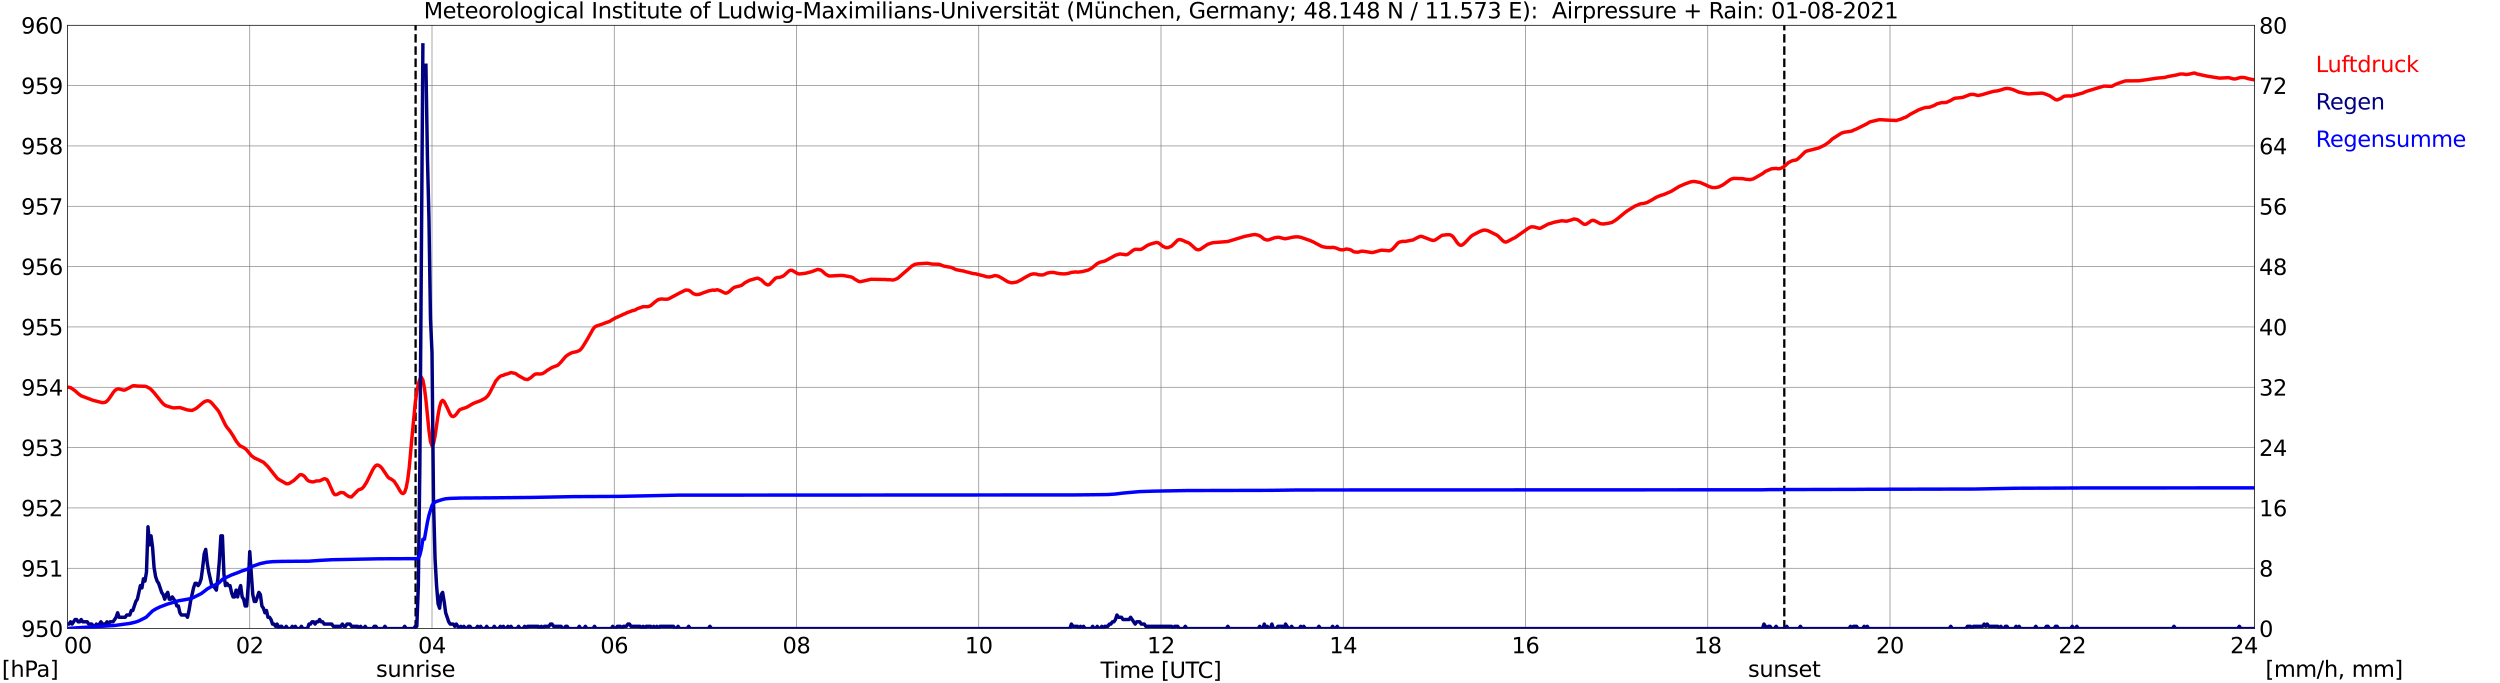 <?xml version="1.0" encoding="utf-8" standalone="no"?>
<!DOCTYPE svg PUBLIC "-//W3C//DTD SVG 1.1//EN"
  "http://www.w3.org/Graphics/SVG/1.1/DTD/svg11.dtd">
<svg xmlns:xlink="http://www.w3.org/1999/xlink" width="1085.4pt" height="296.64pt" viewBox="0 0 1085.4 296.64" xmlns="http://www.w3.org/2000/svg" version="1.1">
 <defs>
  <style type="text/css">*{stroke-linejoin: round; stroke-linecap: butt}</style>
 </defs>
 <g id="figure_1">
  <g id="patch_1">
   <path d="M 0 296.64 
L 1085.4 296.64 
L 1085.4 0 
L 0 0 
z
" style="fill: #ffffff"/>
  </g>
  <g id="axes_1">
   <g id="patch_2">
    <path d="M 29.306 272.909 
L 978.814 272.909 
L 978.814 10.976 
L 29.306 10.976 
z
" style="fill: #ffffff"/>
   </g>
   <g id="patch_3">
    <path d="M 978.814 272.909 
L 978.814 272.909 
L 978.814 10.976 
L 978.814 10.976 
z
" clip-path="url(#p2f8abdb3eb)" style="fill: #d3d3d3; opacity: 0.25; stroke: #d3d3d3; stroke-linejoin: miter"/>
   </g>
   <g id="matplotlib.axis_1">
    <g id="xtick_1">
     <g id="line2d_1">
      <path d="M 29.306 272.909 
L 29.306 10.976 
" clip-path="url(#p2f8abdb3eb)" style="fill: none; stroke: #808080; stroke-width: 0.3; stroke-linecap: square"/>
     </g>
     <g id="line2d_2"/>
     <g id="text_1">
      <!--    00 -->
      <g transform="translate(18.733 283.627) scale(0.095 -0.095)">
       <defs>
        <path id="DejaVuSans-20" transform="scale(0.016)"/>
        <path id="DejaVuSans-30" d="M 2034 4250 
Q 1547 4250 1301 3770 
Q 1056 3291 1056 2328 
Q 1056 1369 1301 889 
Q 1547 409 2034 409 
Q 2525 409 2770 889 
Q 3016 1369 3016 2328 
Q 3016 3291 2770 3770 
Q 2525 4250 2034 4250 
z
M 2034 4750 
Q 2819 4750 3233 4129 
Q 3647 3509 3647 2328 
Q 3647 1150 3233 529 
Q 2819 -91 2034 -91 
Q 1250 -91 836 529 
Q 422 1150 422 2328 
Q 422 3509 836 4129 
Q 1250 4750 2034 4750 
z
" transform="scale(0.016)"/>
       </defs>
       <use xlink:href="#DejaVuSans-20"/>
       <use xlink:href="#DejaVuSans-20" transform="translate(31.787 0)"/>
       <use xlink:href="#DejaVuSans-20" transform="translate(63.574 0)"/>
       <use xlink:href="#DejaVuSans-30" transform="translate(95.361 0)"/>
       <use xlink:href="#DejaVuSans-30" transform="translate(158.984 0)"/>
      </g>
     </g>
    </g>
    <g id="xtick_2">
     <g id="line2d_3">
      <path d="M 108.431 272.909 
L 108.431 10.976 
" clip-path="url(#p2f8abdb3eb)" style="fill: none; stroke: #808080; stroke-width: 0.3; stroke-linecap: square"/>
     </g>
     <g id="line2d_4"/>
     <g id="text_2">
      <!-- 02 -->
      <g transform="translate(102.387 283.627) scale(0.095 -0.095)">
       <defs>
        <path id="DejaVuSans-32" d="M 1228 531 
L 3431 531 
L 3431 0 
L 469 0 
L 469 531 
Q 828 903 1448 1529 
Q 2069 2156 2228 2338 
Q 2531 2678 2651 2914 
Q 2772 3150 2772 3378 
Q 2772 3750 2511 3984 
Q 2250 4219 1831 4219 
Q 1534 4219 1204 4116 
Q 875 4013 500 3803 
L 500 4441 
Q 881 4594 1212 4672 
Q 1544 4750 1819 4750 
Q 2544 4750 2975 4387 
Q 3406 4025 3406 3419 
Q 3406 3131 3298 2873 
Q 3191 2616 2906 2266 
Q 2828 2175 2409 1742 
Q 1991 1309 1228 531 
z
" transform="scale(0.016)"/>
       </defs>
       <use xlink:href="#DejaVuSans-30"/>
       <use xlink:href="#DejaVuSans-32" transform="translate(63.623 0)"/>
      </g>
     </g>
    </g>
    <g id="xtick_3">
     <g id="line2d_5">
      <path d="M 187.557 272.909 
L 187.557 10.976 
" clip-path="url(#p2f8abdb3eb)" style="fill: none; stroke: #808080; stroke-width: 0.3; stroke-linecap: square"/>
     </g>
     <g id="line2d_6"/>
     <g id="text_3">
      <!-- 04 -->
      <g transform="translate(181.513 283.627) scale(0.095 -0.095)">
       <defs>
        <path id="DejaVuSans-34" d="M 2419 4116 
L 825 1625 
L 2419 1625 
L 2419 4116 
z
M 2253 4666 
L 3047 4666 
L 3047 1625 
L 3713 1625 
L 3713 1100 
L 3047 1100 
L 3047 0 
L 2419 0 
L 2419 1100 
L 313 1100 
L 313 1709 
L 2253 4666 
z
" transform="scale(0.016)"/>
       </defs>
       <use xlink:href="#DejaVuSans-30"/>
       <use xlink:href="#DejaVuSans-34" transform="translate(63.623 0)"/>
      </g>
     </g>
    </g>
    <g id="xtick_4">
     <g id="line2d_7">
      <path d="M 266.683 272.909 
L 266.683 10.976 
" clip-path="url(#p2f8abdb3eb)" style="fill: none; stroke: #808080; stroke-width: 0.3; stroke-linecap: square"/>
     </g>
     <g id="line2d_8"/>
     <g id="text_4">
      <!-- 06 -->
      <g transform="translate(260.638 283.627) scale(0.095 -0.095)">
       <defs>
        <path id="DejaVuSans-36" d="M 2113 2584 
Q 1688 2584 1439 2293 
Q 1191 2003 1191 1497 
Q 1191 994 1439 701 
Q 1688 409 2113 409 
Q 2538 409 2786 701 
Q 3034 994 3034 1497 
Q 3034 2003 2786 2293 
Q 2538 2584 2113 2584 
z
M 3366 4563 
L 3366 3988 
Q 3128 4100 2886 4159 
Q 2644 4219 2406 4219 
Q 1781 4219 1451 3797 
Q 1122 3375 1075 2522 
Q 1259 2794 1537 2939 
Q 1816 3084 2150 3084 
Q 2853 3084 3261 2657 
Q 3669 2231 3669 1497 
Q 3669 778 3244 343 
Q 2819 -91 2113 -91 
Q 1303 -91 875 529 
Q 447 1150 447 2328 
Q 447 3434 972 4092 
Q 1497 4750 2381 4750 
Q 2619 4750 2861 4703 
Q 3103 4656 3366 4563 
z
" transform="scale(0.016)"/>
       </defs>
       <use xlink:href="#DejaVuSans-30"/>
       <use xlink:href="#DejaVuSans-36" transform="translate(63.623 0)"/>
      </g>
     </g>
    </g>
    <g id="xtick_5">
     <g id="line2d_9">
      <path d="M 345.808 272.909 
L 345.808 10.976 
" clip-path="url(#p2f8abdb3eb)" style="fill: none; stroke: #808080; stroke-width: 0.3; stroke-linecap: square"/>
     </g>
     <g id="line2d_10"/>
     <g id="text_5">
      <!-- 08 -->
      <g transform="translate(339.764 283.627) scale(0.095 -0.095)">
       <defs>
        <path id="DejaVuSans-38" d="M 2034 2216 
Q 1584 2216 1326 1975 
Q 1069 1734 1069 1313 
Q 1069 891 1326 650 
Q 1584 409 2034 409 
Q 2484 409 2743 651 
Q 3003 894 3003 1313 
Q 3003 1734 2745 1975 
Q 2488 2216 2034 2216 
z
M 1403 2484 
Q 997 2584 770 2862 
Q 544 3141 544 3541 
Q 544 4100 942 4425 
Q 1341 4750 2034 4750 
Q 2731 4750 3128 4425 
Q 3525 4100 3525 3541 
Q 3525 3141 3298 2862 
Q 3072 2584 2669 2484 
Q 3125 2378 3379 2068 
Q 3634 1759 3634 1313 
Q 3634 634 3220 271 
Q 2806 -91 2034 -91 
Q 1263 -91 848 271 
Q 434 634 434 1313 
Q 434 1759 690 2068 
Q 947 2378 1403 2484 
z
M 1172 3481 
Q 1172 3119 1398 2916 
Q 1625 2713 2034 2713 
Q 2441 2713 2670 2916 
Q 2900 3119 2900 3481 
Q 2900 3844 2670 4047 
Q 2441 4250 2034 4250 
Q 1625 4250 1398 4047 
Q 1172 3844 1172 3481 
z
" transform="scale(0.016)"/>
       </defs>
       <use xlink:href="#DejaVuSans-30"/>
       <use xlink:href="#DejaVuSans-38" transform="translate(63.623 0)"/>
      </g>
     </g>
    </g>
    <g id="xtick_6">
     <g id="line2d_11">
      <path d="M 424.934 272.909 
L 424.934 10.976 
" clip-path="url(#p2f8abdb3eb)" style="fill: none; stroke: #808080; stroke-width: 0.3; stroke-linecap: square"/>
     </g>
     <g id="line2d_12"/>
     <g id="text_6">
      <!-- 10 -->
      <g transform="translate(418.89 283.627) scale(0.095 -0.095)">
       <defs>
        <path id="DejaVuSans-31" d="M 794 531 
L 1825 531 
L 1825 4091 
L 703 3866 
L 703 4441 
L 1819 4666 
L 2450 4666 
L 2450 531 
L 3481 531 
L 3481 0 
L 794 0 
L 794 531 
z
" transform="scale(0.016)"/>
       </defs>
       <use xlink:href="#DejaVuSans-31"/>
       <use xlink:href="#DejaVuSans-30" transform="translate(63.623 0)"/>
      </g>
     </g>
    </g>
    <g id="xtick_7">
     <g id="line2d_13">
      <path d="M 504.06 272.909 
L 504.06 10.976 
" clip-path="url(#p2f8abdb3eb)" style="fill: none; stroke: #808080; stroke-width: 0.3; stroke-linecap: square"/>
     </g>
     <g id="line2d_14"/>
     <g id="text_7">
      <!-- 12 -->
      <g transform="translate(498.015 283.627) scale(0.095 -0.095)">
       <use xlink:href="#DejaVuSans-31"/>
       <use xlink:href="#DejaVuSans-32" transform="translate(63.623 0)"/>
      </g>
     </g>
    </g>
    <g id="xtick_8">
     <g id="line2d_15">
      <path d="M 583.185 272.909 
L 583.185 10.976 
" clip-path="url(#p2f8abdb3eb)" style="fill: none; stroke: #808080; stroke-width: 0.3; stroke-linecap: square"/>
     </g>
     <g id="line2d_16"/>
     <g id="text_8">
      <!-- 14 -->
      <g transform="translate(577.141 283.627) scale(0.095 -0.095)">
       <use xlink:href="#DejaVuSans-31"/>
       <use xlink:href="#DejaVuSans-34" transform="translate(63.623 0)"/>
      </g>
     </g>
    </g>
    <g id="xtick_9">
     <g id="line2d_17">
      <path d="M 662.311 272.909 
L 662.311 10.976 
" clip-path="url(#p2f8abdb3eb)" style="fill: none; stroke: #808080; stroke-width: 0.3; stroke-linecap: square"/>
     </g>
     <g id="line2d_18"/>
     <g id="text_9">
      <!-- 16 -->
      <g transform="translate(656.267 283.627) scale(0.095 -0.095)">
       <use xlink:href="#DejaVuSans-31"/>
       <use xlink:href="#DejaVuSans-36" transform="translate(63.623 0)"/>
      </g>
     </g>
    </g>
    <g id="xtick_10">
     <g id="line2d_19">
      <path d="M 741.437 272.909 
L 741.437 10.976 
" clip-path="url(#p2f8abdb3eb)" style="fill: none; stroke: #808080; stroke-width: 0.3; stroke-linecap: square"/>
     </g>
     <g id="line2d_20"/>
     <g id="text_10">
      <!-- 18 -->
      <g transform="translate(735.392 283.627) scale(0.095 -0.095)">
       <use xlink:href="#DejaVuSans-31"/>
       <use xlink:href="#DejaVuSans-38" transform="translate(63.623 0)"/>
      </g>
     </g>
    </g>
    <g id="xtick_11">
     <g id="line2d_21">
      <path d="M 820.562 272.909 
L 820.562 10.976 
" clip-path="url(#p2f8abdb3eb)" style="fill: none; stroke: #808080; stroke-width: 0.3; stroke-linecap: square"/>
     </g>
     <g id="line2d_22"/>
     <g id="text_11">
      <!-- 20 -->
      <g transform="translate(814.518 283.627) scale(0.095 -0.095)">
       <use xlink:href="#DejaVuSans-32"/>
       <use xlink:href="#DejaVuSans-30" transform="translate(63.623 0)"/>
      </g>
     </g>
    </g>
    <g id="xtick_12">
     <g id="line2d_23">
      <path d="M 899.688 272.909 
L 899.688 10.976 
" clip-path="url(#p2f8abdb3eb)" style="fill: none; stroke: #808080; stroke-width: 0.3; stroke-linecap: square"/>
     </g>
     <g id="line2d_24"/>
     <g id="text_12">
      <!-- 22 -->
      <g transform="translate(893.644 283.627) scale(0.095 -0.095)">
       <use xlink:href="#DejaVuSans-32"/>
       <use xlink:href="#DejaVuSans-32" transform="translate(63.623 0)"/>
      </g>
     </g>
    </g>
    <g id="xtick_13">
     <g id="line2d_25">
      <path d="M 978.814 272.909 
L 978.814 10.976 
" clip-path="url(#p2f8abdb3eb)" style="fill: none; stroke: #808080; stroke-width: 0.3; stroke-linecap: square"/>
     </g>
     <g id="line2d_26"/>
     <g id="text_13">
      <!-- 24    -->
      <g transform="translate(968.241 283.627) scale(0.095 -0.095)">
       <use xlink:href="#DejaVuSans-32"/>
       <use xlink:href="#DejaVuSans-34" transform="translate(63.623 0)"/>
       <use xlink:href="#DejaVuSans-20" transform="translate(127.246 0)"/>
       <use xlink:href="#DejaVuSans-20" transform="translate(159.033 0)"/>
       <use xlink:href="#DejaVuSans-20" transform="translate(190.82 0)"/>
      </g>
     </g>
    </g>
    <g id="text_14">
     <!-- Time [UTC] -->
     <g transform="translate(477.806 294.322) scale(0.095 -0.095)">
      <defs>
       <path id="DejaVuSans-54" d="M -19 4666 
L 3928 4666 
L 3928 4134 
L 2272 4134 
L 2272 0 
L 1638 0 
L 1638 4134 
L -19 4134 
L -19 4666 
z
" transform="scale(0.016)"/>
       <path id="DejaVuSans-69" d="M 603 3500 
L 1178 3500 
L 1178 0 
L 603 0 
L 603 3500 
z
M 603 4863 
L 1178 4863 
L 1178 4134 
L 603 4134 
L 603 4863 
z
" transform="scale(0.016)"/>
       <path id="DejaVuSans-6d" d="M 3328 2828 
Q 3544 3216 3844 3400 
Q 4144 3584 4550 3584 
Q 5097 3584 5394 3201 
Q 5691 2819 5691 2113 
L 5691 0 
L 5113 0 
L 5113 2094 
Q 5113 2597 4934 2840 
Q 4756 3084 4391 3084 
Q 3944 3084 3684 2787 
Q 3425 2491 3425 1978 
L 3425 0 
L 2847 0 
L 2847 2094 
Q 2847 2600 2669 2842 
Q 2491 3084 2119 3084 
Q 1678 3084 1418 2786 
Q 1159 2488 1159 1978 
L 1159 0 
L 581 0 
L 581 3500 
L 1159 3500 
L 1159 2956 
Q 1356 3278 1631 3431 
Q 1906 3584 2284 3584 
Q 2666 3584 2933 3390 
Q 3200 3197 3328 2828 
z
" transform="scale(0.016)"/>
       <path id="DejaVuSans-65" d="M 3597 1894 
L 3597 1613 
L 953 1613 
Q 991 1019 1311 708 
Q 1631 397 2203 397 
Q 2534 397 2845 478 
Q 3156 559 3463 722 
L 3463 178 
Q 3153 47 2828 -22 
Q 2503 -91 2169 -91 
Q 1331 -91 842 396 
Q 353 884 353 1716 
Q 353 2575 817 3079 
Q 1281 3584 2069 3584 
Q 2775 3584 3186 3129 
Q 3597 2675 3597 1894 
z
M 3022 2063 
Q 3016 2534 2758 2815 
Q 2500 3097 2075 3097 
Q 1594 3097 1305 2825 
Q 1016 2553 972 2059 
L 3022 2063 
z
" transform="scale(0.016)"/>
       <path id="DejaVuSans-5b" d="M 550 4863 
L 1875 4863 
L 1875 4416 
L 1125 4416 
L 1125 -397 
L 1875 -397 
L 1875 -844 
L 550 -844 
L 550 4863 
z
" transform="scale(0.016)"/>
       <path id="DejaVuSans-55" d="M 556 4666 
L 1191 4666 
L 1191 1831 
Q 1191 1081 1462 751 
Q 1734 422 2344 422 
Q 2950 422 3222 751 
Q 3494 1081 3494 1831 
L 3494 4666 
L 4128 4666 
L 4128 1753 
Q 4128 841 3676 375 
Q 3225 -91 2344 -91 
Q 1459 -91 1007 375 
Q 556 841 556 1753 
L 556 4666 
z
" transform="scale(0.016)"/>
       <path id="DejaVuSans-43" d="M 4122 4306 
L 4122 3641 
Q 3803 3938 3442 4084 
Q 3081 4231 2675 4231 
Q 1875 4231 1450 3742 
Q 1025 3253 1025 2328 
Q 1025 1406 1450 917 
Q 1875 428 2675 428 
Q 3081 428 3442 575 
Q 3803 722 4122 1019 
L 4122 359 
Q 3791 134 3420 21 
Q 3050 -91 2638 -91 
Q 1578 -91 968 557 
Q 359 1206 359 2328 
Q 359 3453 968 4101 
Q 1578 4750 2638 4750 
Q 3056 4750 3426 4639 
Q 3797 4528 4122 4306 
z
" transform="scale(0.016)"/>
       <path id="DejaVuSans-5d" d="M 1947 4863 
L 1947 -844 
L 622 -844 
L 622 -397 
L 1369 -397 
L 1369 4416 
L 622 4416 
L 622 4863 
L 1947 4863 
z
" transform="scale(0.016)"/>
      </defs>
      <use xlink:href="#DejaVuSans-54"/>
      <use xlink:href="#DejaVuSans-69" transform="translate(57.959 0)"/>
      <use xlink:href="#DejaVuSans-6d" transform="translate(85.742 0)"/>
      <use xlink:href="#DejaVuSans-65" transform="translate(183.154 0)"/>
      <use xlink:href="#DejaVuSans-20" transform="translate(244.678 0)"/>
      <use xlink:href="#DejaVuSans-5b" transform="translate(276.465 0)"/>
      <use xlink:href="#DejaVuSans-55" transform="translate(315.479 0)"/>
      <use xlink:href="#DejaVuSans-54" transform="translate(388.672 0)"/>
      <use xlink:href="#DejaVuSans-43" transform="translate(443.881 0)"/>
      <use xlink:href="#DejaVuSans-5d" transform="translate(513.705 0)"/>
     </g>
    </g>
   </g>
   <g id="matplotlib.axis_2">
    <g id="ytick_1">
     <g id="line2d_27">
      <path d="M 29.306 272.909 
L 978.814 272.909 
" clip-path="url(#p2f8abdb3eb)" style="fill: none; stroke: #808080; stroke-width: 0.3; stroke-linecap: square"/>
     </g>
     <g id="line2d_28"/>
     <g id="text_15">
      <!-- 950 -->
      <g transform="translate(9.173 276.518) scale(0.095 -0.095)">
       <defs>
        <path id="DejaVuSans-39" d="M 703 97 
L 703 672 
Q 941 559 1184 500 
Q 1428 441 1663 441 
Q 2288 441 2617 861 
Q 2947 1281 2994 2138 
Q 2813 1869 2534 1725 
Q 2256 1581 1919 1581 
Q 1219 1581 811 2004 
Q 403 2428 403 3163 
Q 403 3881 828 4315 
Q 1253 4750 1959 4750 
Q 2769 4750 3195 4129 
Q 3622 3509 3622 2328 
Q 3622 1225 3098 567 
Q 2575 -91 1691 -91 
Q 1453 -91 1209 -44 
Q 966 3 703 97 
z
M 1959 2075 
Q 2384 2075 2632 2365 
Q 2881 2656 2881 3163 
Q 2881 3666 2632 3958 
Q 2384 4250 1959 4250 
Q 1534 4250 1286 3958 
Q 1038 3666 1038 3163 
Q 1038 2656 1286 2365 
Q 1534 2075 1959 2075 
z
" transform="scale(0.016)"/>
        <path id="DejaVuSans-35" d="M 691 4666 
L 3169 4666 
L 3169 4134 
L 1269 4134 
L 1269 2991 
Q 1406 3038 1543 3061 
Q 1681 3084 1819 3084 
Q 2600 3084 3056 2656 
Q 3513 2228 3513 1497 
Q 3513 744 3044 326 
Q 2575 -91 1722 -91 
Q 1428 -91 1123 -41 
Q 819 9 494 109 
L 494 744 
Q 775 591 1075 516 
Q 1375 441 1709 441 
Q 2250 441 2565 725 
Q 2881 1009 2881 1497 
Q 2881 1984 2565 2268 
Q 2250 2553 1709 2553 
Q 1456 2553 1204 2497 
Q 953 2441 691 2322 
L 691 4666 
z
" transform="scale(0.016)"/>
       </defs>
       <use xlink:href="#DejaVuSans-39"/>
       <use xlink:href="#DejaVuSans-35" transform="translate(63.623 0)"/>
       <use xlink:href="#DejaVuSans-30" transform="translate(127.246 0)"/>
      </g>
     </g>
    </g>
    <g id="ytick_2">
     <g id="line2d_29">
      <path d="M 29.306 246.715 
L 978.814 246.715 
" clip-path="url(#p2f8abdb3eb)" style="fill: none; stroke: #808080; stroke-width: 0.3; stroke-linecap: square"/>
     </g>
     <g id="line2d_30"/>
     <g id="text_16">
      <!-- 951 -->
      <g transform="translate(9.173 250.325) scale(0.095 -0.095)">
       <use xlink:href="#DejaVuSans-39"/>
       <use xlink:href="#DejaVuSans-35" transform="translate(63.623 0)"/>
       <use xlink:href="#DejaVuSans-31" transform="translate(127.246 0)"/>
      </g>
     </g>
    </g>
    <g id="ytick_3">
     <g id="line2d_31">
      <path d="M 29.306 220.522 
L 978.814 220.522 
" clip-path="url(#p2f8abdb3eb)" style="fill: none; stroke: #808080; stroke-width: 0.3; stroke-linecap: square"/>
     </g>
     <g id="line2d_32"/>
     <g id="text_17">
      <!-- 952 -->
      <g transform="translate(9.173 224.131) scale(0.095 -0.095)">
       <use xlink:href="#DejaVuSans-39"/>
       <use xlink:href="#DejaVuSans-35" transform="translate(63.623 0)"/>
       <use xlink:href="#DejaVuSans-32" transform="translate(127.246 0)"/>
      </g>
     </g>
    </g>
    <g id="ytick_4">
     <g id="line2d_33">
      <path d="M 29.306 194.329 
L 978.814 194.329 
" clip-path="url(#p2f8abdb3eb)" style="fill: none; stroke: #808080; stroke-width: 0.3; stroke-linecap: square"/>
     </g>
     <g id="line2d_34"/>
     <g id="text_18">
      <!-- 953 -->
      <g transform="translate(9.173 197.938) scale(0.095 -0.095)">
       <defs>
        <path id="DejaVuSans-33" d="M 2597 2516 
Q 3050 2419 3304 2112 
Q 3559 1806 3559 1356 
Q 3559 666 3084 287 
Q 2609 -91 1734 -91 
Q 1441 -91 1130 -33 
Q 819 25 488 141 
L 488 750 
Q 750 597 1062 519 
Q 1375 441 1716 441 
Q 2309 441 2620 675 
Q 2931 909 2931 1356 
Q 2931 1769 2642 2001 
Q 2353 2234 1838 2234 
L 1294 2234 
L 1294 2753 
L 1863 2753 
Q 2328 2753 2575 2939 
Q 2822 3125 2822 3475 
Q 2822 3834 2567 4026 
Q 2313 4219 1838 4219 
Q 1578 4219 1281 4162 
Q 984 4106 628 3988 
L 628 4550 
Q 988 4650 1302 4700 
Q 1616 4750 1894 4750 
Q 2613 4750 3031 4423 
Q 3450 4097 3450 3541 
Q 3450 3153 3228 2886 
Q 3006 2619 2597 2516 
z
" transform="scale(0.016)"/>
       </defs>
       <use xlink:href="#DejaVuSans-39"/>
       <use xlink:href="#DejaVuSans-35" transform="translate(63.623 0)"/>
       <use xlink:href="#DejaVuSans-33" transform="translate(127.246 0)"/>
      </g>
     </g>
    </g>
    <g id="ytick_5">
     <g id="line2d_35">
      <path d="M 29.306 168.136 
L 978.814 168.136 
" clip-path="url(#p2f8abdb3eb)" style="fill: none; stroke: #808080; stroke-width: 0.3; stroke-linecap: square"/>
     </g>
     <g id="line2d_36"/>
     <g id="text_19">
      <!-- 954 -->
      <g transform="translate(9.173 171.745) scale(0.095 -0.095)">
       <use xlink:href="#DejaVuSans-39"/>
       <use xlink:href="#DejaVuSans-35" transform="translate(63.623 0)"/>
       <use xlink:href="#DejaVuSans-34" transform="translate(127.246 0)"/>
      </g>
     </g>
    </g>
    <g id="ytick_6">
     <g id="line2d_37">
      <path d="M 29.306 141.942 
L 978.814 141.942 
" clip-path="url(#p2f8abdb3eb)" style="fill: none; stroke: #808080; stroke-width: 0.3; stroke-linecap: square"/>
     </g>
     <g id="line2d_38"/>
     <g id="text_20">
      <!-- 955 -->
      <g transform="translate(9.173 145.551) scale(0.095 -0.095)">
       <use xlink:href="#DejaVuSans-39"/>
       <use xlink:href="#DejaVuSans-35" transform="translate(63.623 0)"/>
       <use xlink:href="#DejaVuSans-35" transform="translate(127.246 0)"/>
      </g>
     </g>
    </g>
    <g id="ytick_7">
     <g id="line2d_39">
      <path d="M 29.306 115.749 
L 978.814 115.749 
" clip-path="url(#p2f8abdb3eb)" style="fill: none; stroke: #808080; stroke-width: 0.3; stroke-linecap: square"/>
     </g>
     <g id="line2d_40"/>
     <g id="text_21">
      <!-- 956 -->
      <g transform="translate(9.173 119.358) scale(0.095 -0.095)">
       <use xlink:href="#DejaVuSans-39"/>
       <use xlink:href="#DejaVuSans-35" transform="translate(63.623 0)"/>
       <use xlink:href="#DejaVuSans-36" transform="translate(127.246 0)"/>
      </g>
     </g>
    </g>
    <g id="ytick_8">
     <g id="line2d_41">
      <path d="M 29.306 89.556 
L 978.814 89.556 
" clip-path="url(#p2f8abdb3eb)" style="fill: none; stroke: #808080; stroke-width: 0.3; stroke-linecap: square"/>
     </g>
     <g id="line2d_42"/>
     <g id="text_22">
      <!-- 957 -->
      <g transform="translate(9.173 93.165) scale(0.095 -0.095)">
       <defs>
        <path id="DejaVuSans-37" d="M 525 4666 
L 3525 4666 
L 3525 4397 
L 1831 0 
L 1172 0 
L 2766 4134 
L 525 4134 
L 525 4666 
z
" transform="scale(0.016)"/>
       </defs>
       <use xlink:href="#DejaVuSans-39"/>
       <use xlink:href="#DejaVuSans-35" transform="translate(63.623 0)"/>
       <use xlink:href="#DejaVuSans-37" transform="translate(127.246 0)"/>
      </g>
     </g>
    </g>
    <g id="ytick_9">
     <g id="line2d_43">
      <path d="M 29.306 63.362 
L 978.814 63.362 
" clip-path="url(#p2f8abdb3eb)" style="fill: none; stroke: #808080; stroke-width: 0.3; stroke-linecap: square"/>
     </g>
     <g id="line2d_44"/>
     <g id="text_23">
      <!-- 958 -->
      <g transform="translate(9.173 66.972) scale(0.095 -0.095)">
       <use xlink:href="#DejaVuSans-39"/>
       <use xlink:href="#DejaVuSans-35" transform="translate(63.623 0)"/>
       <use xlink:href="#DejaVuSans-38" transform="translate(127.246 0)"/>
      </g>
     </g>
    </g>
    <g id="ytick_10">
     <g id="line2d_45">
      <path d="M 29.306 37.169 
L 978.814 37.169 
" clip-path="url(#p2f8abdb3eb)" style="fill: none; stroke: #808080; stroke-width: 0.3; stroke-linecap: square"/>
     </g>
     <g id="line2d_46"/>
     <g id="text_24">
      <!-- 959 -->
      <g transform="translate(9.173 40.778) scale(0.095 -0.095)">
       <use xlink:href="#DejaVuSans-39"/>
       <use xlink:href="#DejaVuSans-35" transform="translate(63.623 0)"/>
       <use xlink:href="#DejaVuSans-39" transform="translate(127.246 0)"/>
      </g>
     </g>
    </g>
    <g id="ytick_11">
     <g id="line2d_47">
      <path d="M 29.306 10.976 
L 978.814 10.976 
" clip-path="url(#p2f8abdb3eb)" style="fill: none; stroke: #808080; stroke-width: 0.3; stroke-linecap: square"/>
     </g>
     <g id="line2d_48"/>
     <g id="text_25">
      <!-- 960 -->
      <g transform="translate(9.173 14.585) scale(0.095 -0.095)">
       <use xlink:href="#DejaVuSans-39"/>
       <use xlink:href="#DejaVuSans-36" transform="translate(63.623 0)"/>
       <use xlink:href="#DejaVuSans-30" transform="translate(127.246 0)"/>
      </g>
     </g>
    </g>
   </g>
   <g id="line2d_49">
    <path d="M 180.436 272.909 
L 180.436 10.976 
" clip-path="url(#p2f8abdb3eb)" style="fill: none; stroke-dasharray: 3.7,1.6; stroke-dashoffset: 0; stroke: #000000"/>
   </g>
   <g id="line2d_50">
    <path d="M 774.67 272.909 
L 774.67 10.976 
" clip-path="url(#p2f8abdb3eb)" style="fill: none; stroke-dasharray: 3.7,1.6; stroke-dashoffset: 0; stroke: #000000"/>
   </g>
   <g id="line2d_51">
    <path d="M 29.306 168.048 
L 30.625 168.293 
L 32.603 169.655 
L 33.921 170.86 
L 35.24 171.855 
L 40.515 173.846 
L 41.834 174.16 
L 44.472 174.841 
L 45.79 174.631 
L 46.45 174.108 
L 47.109 173.427 
L 48.428 171.541 
L 49.087 170.493 
L 49.747 169.707 
L 50.406 169.131 
L 51.065 168.869 
L 51.725 168.869 
L 53.703 169.393 
L 54.362 169.288 
L 57.659 167.507 
L 58.319 167.455 
L 59.637 167.612 
L 62.934 167.716 
L 63.594 167.874 
L 64.912 168.555 
L 65.572 169.079 
L 66.89 170.493 
L 70.187 174.579 
L 70.847 175.313 
L 71.506 175.836 
L 72.166 176.203 
L 74.803 176.989 
L 75.462 177.094 
L 78.1 176.937 
L 81.397 177.984 
L 83.375 178.194 
L 84.694 177.565 
L 85.353 177.198 
L 87.991 174.946 
L 88.65 174.474 
L 89.309 174.16 
L 89.969 174.003 
L 90.628 174.055 
L 91.288 174.422 
L 91.947 174.998 
L 94.584 178.089 
L 95.244 179.137 
L 97.881 184.533 
L 98.541 185.528 
L 99.86 187.152 
L 101.178 189.195 
L 102.497 191.448 
L 103.816 193.176 
L 104.475 193.7 
L 105.794 194.329 
L 106.453 194.748 
L 107.113 195.377 
L 109.091 197.786 
L 110.41 198.782 
L 114.366 200.668 
L 116.344 202.606 
L 120.3 207.583 
L 120.96 208.107 
L 124.257 209.992 
L 124.916 210.045 
L 125.575 209.888 
L 127.553 208.63 
L 128.872 207.373 
L 130.191 206.116 
L 130.85 206.063 
L 131.51 206.325 
L 132.169 206.797 
L 133.488 208.473 
L 134.147 208.892 
L 135.466 209.207 
L 136.125 209.207 
L 137.444 208.788 
L 138.763 208.788 
L 140.741 207.845 
L 141.4 207.949 
L 142.06 208.368 
L 142.719 209.626 
L 144.697 214.026 
L 145.357 214.76 
L 146.016 214.76 
L 146.676 214.498 
L 147.335 214.079 
L 147.994 213.817 
L 149.313 213.974 
L 149.972 214.602 
L 151.291 215.493 
L 151.951 215.703 
L 152.61 215.755 
L 155.247 213.031 
L 155.907 212.559 
L 156.566 212.402 
L 157.226 212.036 
L 157.885 211.355 
L 159.204 209.311 
L 160.523 206.587 
L 161.841 203.916 
L 162.501 202.868 
L 163.16 202.134 
L 163.819 201.873 
L 164.479 202.082 
L 165.138 202.554 
L 165.798 203.235 
L 168.435 207.111 
L 169.094 207.687 
L 169.754 207.949 
L 171.073 208.892 
L 172.391 210.883 
L 173.71 213.188 
L 174.37 214.079 
L 175.029 214.288 
L 175.688 213.712 
L 176.348 211.774 
L 177.007 208.264 
L 177.666 203.077 
L 178.985 188.462 
L 180.304 174.789 
L 180.963 169.969 
L 181.623 166.721 
L 182.282 164.678 
L 182.941 163.787 
L 183.601 164.992 
L 184.26 168.397 
L 184.92 173.689 
L 186.238 186.942 
L 186.898 191.71 
L 187.557 193.491 
L 188.216 192.548 
L 188.876 189.405 
L 190.195 180.184 
L 190.854 176.622 
L 191.513 174.474 
L 192.173 173.793 
L 192.832 174.37 
L 194.151 176.989 
L 195.47 179.87 
L 196.129 180.708 
L 196.788 180.866 
L 197.448 180.499 
L 198.107 179.818 
L 199.426 178.037 
L 200.085 177.67 
L 201.404 177.251 
L 202.723 176.779 
L 205.36 175.208 
L 206.679 174.684 
L 208.657 173.95 
L 210.635 172.903 
L 211.295 172.326 
L 211.954 171.593 
L 212.614 170.545 
L 215.251 165.411 
L 216.57 163.892 
L 217.229 163.368 
L 217.889 163.054 
L 218.548 162.949 
L 219.207 162.583 
L 220.526 162.268 
L 221.845 161.744 
L 223.823 162.163 
L 225.142 163.106 
L 227.779 164.573 
L 229.098 164.783 
L 230.417 163.997 
L 231.736 162.845 
L 232.395 162.425 
L 233.054 162.321 
L 234.373 162.373 
L 235.033 162.321 
L 235.692 162.111 
L 236.351 161.744 
L 237.67 160.749 
L 239.648 159.544 
L 241.626 158.811 
L 242.286 158.496 
L 243.604 157.134 
L 245.583 154.777 
L 246.901 153.834 
L 248.22 153.153 
L 249.539 152.839 
L 250.198 152.734 
L 251.517 152.21 
L 252.176 151.634 
L 252.836 150.796 
L 254.814 147.6 
L 257.451 142.938 
L 258.111 142.047 
L 258.77 141.628 
L 261.408 140.737 
L 262.726 140.213 
L 264.705 139.532 
L 266.023 138.694 
L 267.342 137.961 
L 269.98 136.808 
L 270.639 136.442 
L 271.298 136.232 
L 271.958 135.865 
L 273.936 135.132 
L 274.595 134.87 
L 275.255 134.765 
L 275.914 134.503 
L 276.573 134.084 
L 279.211 133.141 
L 280.53 133.141 
L 281.189 133.141 
L 281.849 132.984 
L 282.508 132.67 
L 284.486 130.993 
L 285.805 130.05 
L 287.124 129.789 
L 288.442 129.893 
L 289.761 129.893 
L 290.42 129.684 
L 295.036 127.222 
L 297.674 125.912 
L 298.992 126.017 
L 299.652 126.383 
L 300.971 127.484 
L 302.289 127.903 
L 303.608 127.798 
L 304.927 127.274 
L 307.564 126.331 
L 309.543 125.912 
L 310.202 126.069 
L 310.861 125.86 
L 311.521 125.807 
L 312.839 126.279 
L 314.818 127.274 
L 315.477 127.222 
L 316.136 126.907 
L 316.796 126.436 
L 318.114 125.231 
L 318.774 124.759 
L 321.411 124.078 
L 322.071 123.816 
L 323.39 122.769 
L 325.368 121.721 
L 327.346 121.145 
L 328.665 120.778 
L 329.324 120.883 
L 330.643 121.616 
L 331.961 122.926 
L 332.621 123.397 
L 333.28 123.712 
L 333.94 123.607 
L 335.258 122.245 
L 336.577 120.883 
L 337.236 120.516 
L 338.555 120.411 
L 339.874 119.94 
L 340.533 119.468 
L 342.512 117.635 
L 343.171 117.321 
L 343.83 117.373 
L 344.49 117.687 
L 345.808 118.525 
L 346.468 118.84 
L 347.127 118.945 
L 349.765 118.63 
L 352.402 117.949 
L 355.04 116.954 
L 356.359 117.268 
L 357.018 117.74 
L 358.337 118.945 
L 359.655 119.73 
L 360.315 119.835 
L 364.93 119.573 
L 366.249 119.626 
L 369.546 120.254 
L 370.206 120.516 
L 370.865 121.04 
L 372.843 122.192 
L 373.502 122.297 
L 375.481 121.878 
L 376.799 121.564 
L 378.118 121.25 
L 384.712 121.354 
L 385.371 121.459 
L 386.031 121.407 
L 387.349 121.564 
L 388.009 121.511 
L 389.328 121.04 
L 389.987 120.621 
L 395.921 115.487 
L 397.24 114.754 
L 398.559 114.544 
L 402.515 114.282 
L 403.834 114.492 
L 404.493 114.649 
L 407.79 114.754 
L 409.768 115.539 
L 413.065 116.116 
L 415.043 117.059 
L 417.681 117.582 
L 418.34 117.635 
L 419 117.897 
L 420.318 118.211 
L 422.297 118.735 
L 423.615 118.892 
L 427.572 119.887 
L 428.231 120.149 
L 429.55 120.254 
L 430.869 119.992 
L 431.528 119.73 
L 432.187 119.626 
L 433.506 119.94 
L 434.825 120.673 
L 437.462 122.297 
L 438.781 122.716 
L 439.44 122.769 
L 441.419 122.454 
L 443.397 121.459 
L 444.716 120.621 
L 447.353 119.206 
L 448.672 118.892 
L 449.991 118.997 
L 450.65 119.259 
L 451.969 119.364 
L 452.628 119.364 
L 453.287 119.206 
L 454.606 118.578 
L 455.925 118.316 
L 457.244 118.263 
L 459.881 118.787 
L 461.2 118.892 
L 462.519 118.892 
L 463.838 118.683 
L 465.156 118.263 
L 467.134 118.054 
L 467.794 118.159 
L 469.772 117.949 
L 472.409 117.268 
L 473.728 116.587 
L 475.047 115.539 
L 476.366 114.439 
L 477.685 113.811 
L 479.663 113.339 
L 481.641 112.291 
L 484.278 110.825 
L 486.256 110.248 
L 488.894 110.615 
L 489.553 110.458 
L 490.872 109.515 
L 491.532 108.939 
L 492.191 108.52 
L 492.85 108.258 
L 494.169 108.258 
L 494.828 108.31 
L 495.488 108.205 
L 496.147 107.891 
L 498.125 106.529 
L 499.444 106.005 
L 500.763 105.586 
L 502.082 105.272 
L 502.741 105.376 
L 503.4 105.743 
L 504.719 106.843 
L 506.038 107.472 
L 506.697 107.524 
L 507.357 107.419 
L 508.675 106.843 
L 511.313 104.224 
L 511.972 104.014 
L 512.632 104.067 
L 513.95 104.538 
L 514.61 104.905 
L 515.929 105.376 
L 516.588 105.795 
L 519.226 108.153 
L 519.885 108.415 
L 520.544 108.415 
L 521.204 108.205 
L 523.841 106.372 
L 524.501 106.005 
L 526.479 105.376 
L 533.073 104.853 
L 540.326 102.652 
L 543.623 101.971 
L 544.941 101.814 
L 546.26 102.128 
L 546.919 102.39 
L 547.579 102.809 
L 548.898 103.857 
L 550.216 104.224 
L 550.876 104.119 
L 553.513 103.176 
L 554.832 103.019 
L 555.491 103.071 
L 557.47 103.595 
L 558.129 103.648 
L 559.448 103.386 
L 560.766 103.071 
L 562.085 102.862 
L 563.404 102.809 
L 564.723 103.019 
L 568.679 104.381 
L 569.998 104.957 
L 573.954 107.053 
L 575.932 107.419 
L 577.91 107.472 
L 578.57 107.367 
L 579.889 107.629 
L 581.867 108.415 
L 583.185 108.467 
L 584.504 108.1 
L 585.823 108.31 
L 586.482 108.52 
L 587.801 109.358 
L 589.12 109.463 
L 589.779 109.463 
L 591.098 109.043 
L 592.417 109.148 
L 595.714 109.672 
L 597.032 109.358 
L 599.67 108.624 
L 601.648 108.729 
L 602.967 108.886 
L 603.626 108.729 
L 604.286 108.362 
L 604.945 107.786 
L 606.923 105.481 
L 607.582 105.114 
L 608.901 104.8 
L 610.22 104.8 
L 613.517 104.171 
L 614.836 103.438 
L 616.154 102.809 
L 616.814 102.6 
L 617.473 102.705 
L 621.429 104.224 
L 622.089 104.381 
L 622.748 104.329 
L 623.408 104.014 
L 626.045 102.181 
L 628.023 101.919 
L 629.342 101.919 
L 630.001 102.128 
L 630.661 102.6 
L 631.32 103.386 
L 632.639 105.324 
L 633.298 106.057 
L 633.958 106.476 
L 634.617 106.476 
L 635.276 106.057 
L 635.936 105.481 
L 638.573 102.705 
L 639.233 102.181 
L 642.53 100.452 
L 643.848 99.981 
L 644.508 99.876 
L 645.827 100.085 
L 647.145 100.714 
L 649.123 101.709 
L 649.783 102.024 
L 650.442 102.495 
L 652.42 104.486 
L 653.08 104.957 
L 653.739 105.114 
L 654.399 104.905 
L 657.036 103.49 
L 657.695 103.229 
L 659.014 102.286 
L 663.63 99.038 
L 664.289 98.671 
L 664.949 98.461 
L 666.267 98.566 
L 668.246 99.142 
L 668.905 99.038 
L 672.202 97.256 
L 673.521 96.89 
L 674.839 96.471 
L 677.477 95.947 
L 678.136 95.842 
L 680.114 96.052 
L 682.092 95.528 
L 683.411 95.056 
L 684.73 95.318 
L 685.389 95.685 
L 687.368 97.204 
L 688.027 97.414 
L 688.686 97.309 
L 690.005 96.471 
L 690.664 95.947 
L 691.324 95.685 
L 691.983 95.685 
L 693.302 96.313 
L 694.621 97.047 
L 695.939 97.256 
L 697.918 96.995 
L 699.236 96.733 
L 699.896 96.523 
L 701.215 95.737 
L 702.533 94.742 
L 705.171 92.542 
L 706.49 91.546 
L 709.786 89.503 
L 711.765 88.665 
L 712.424 88.455 
L 713.743 88.298 
L 715.062 87.932 
L 717.04 86.884 
L 719.018 85.679 
L 720.996 84.841 
L 722.315 84.474 
L 725.612 83.06 
L 728.909 81.017 
L 731.546 79.864 
L 734.184 78.921 
L 735.502 78.764 
L 738.14 79.235 
L 740.777 80.388 
L 742.096 81.017 
L 743.415 81.436 
L 744.734 81.436 
L 746.052 81.226 
L 747.371 80.598 
L 748.031 80.283 
L 751.327 77.873 
L 752.646 77.454 
L 756.602 77.559 
L 757.921 77.821 
L 759.899 77.978 
L 761.218 77.664 
L 765.174 75.411 
L 766.493 74.416 
L 769.131 73.263 
L 771.109 73.106 
L 771.768 73.263 
L 772.428 73.263 
L 773.087 73.106 
L 774.406 72.425 
L 775.065 71.901 
L 776.384 70.644 
L 777.703 69.963 
L 778.362 69.701 
L 779.681 69.492 
L 780.34 69.177 
L 781.659 67.972 
L 783.637 65.982 
L 784.296 65.615 
L 789.572 64.253 
L 790.89 63.624 
L 792.209 62.996 
L 794.187 61.581 
L 795.506 60.324 
L 799.462 57.809 
L 800.781 57.39 
L 802.759 57.128 
L 804.078 56.866 
L 804.737 56.5 
L 806.056 55.976 
L 810.672 53.671 
L 811.331 53.199 
L 811.99 52.885 
L 815.947 51.942 
L 820.562 52.204 
L 822.541 52.256 
L 823.2 52.361 
L 825.837 51.523 
L 826.497 51.156 
L 827.156 50.999 
L 828.475 50.266 
L 829.134 49.742 
L 833.091 47.646 
L 835.728 46.703 
L 837.047 46.599 
L 837.706 46.546 
L 839.684 45.813 
L 841.003 45.079 
L 842.981 44.556 
L 844.959 44.503 
L 846.938 43.613 
L 848.256 42.827 
L 848.916 42.617 
L 850.235 42.512 
L 852.213 42.25 
L 855.51 40.993 
L 856.828 40.993 
L 858.147 41.308 
L 858.806 41.465 
L 860.785 41.046 
L 862.103 40.627 
L 865.4 39.684 
L 867.378 39.422 
L 869.357 38.845 
L 870.016 38.583 
L 871.335 38.374 
L 872.653 38.531 
L 873.972 38.898 
L 876.61 40.05 
L 879.247 40.574 
L 880.566 40.784 
L 886.5 40.417 
L 887.16 40.522 
L 889.797 41.517 
L 891.775 42.827 
L 892.435 43.246 
L 893.094 43.403 
L 894.413 42.879 
L 895.072 42.512 
L 895.732 41.989 
L 896.391 41.727 
L 898.369 41.622 
L 899.029 41.727 
L 900.347 41.412 
L 904.304 40.365 
L 905.622 39.736 
L 912.876 37.536 
L 913.535 37.379 
L 916.173 37.483 
L 916.832 37.483 
L 918.81 36.488 
L 921.448 35.545 
L 922.766 35.126 
L 928.701 35.074 
L 936.613 33.921 
L 939.91 33.607 
L 941.229 33.24 
L 945.185 32.507 
L 946.504 32.14 
L 947.823 32.14 
L 949.142 32.349 
L 950.46 32.192 
L 952.438 31.721 
L 953.098 31.773 
L 953.757 32.087 
L 958.373 33.083 
L 963.648 33.921 
L 967.604 33.711 
L 969.582 34.235 
L 970.242 34.288 
L 970.901 34.183 
L 972.22 33.764 
L 972.879 33.607 
L 974.198 33.659 
L 974.857 33.764 
L 976.176 34.183 
L 978.154 34.55 
L 978.154 34.55 
" clip-path="url(#p2f8abdb3eb)" style="fill: none; stroke: #ff0000; stroke-width: 1.5; stroke-linecap: square"/>
   </g>
   <g id="patch_4">
    <path d="M 29.306 272.909 
L 29.306 10.976 
" style="fill: none; stroke: #000000; stroke-width: 0.3; stroke-linejoin: miter; stroke-linecap: square"/>
   </g>
   <g id="patch_5">
    <path d="M 29.306 272.909 
L 978.814 272.909 
" style="fill: none; stroke: #000000; stroke-width: 0.3; stroke-linejoin: miter; stroke-linecap: square"/>
   </g>
   <g id="patch_6">
    <path d="M 29.306 10.976 
L 978.814 10.976 
" style="fill: none; stroke: #000000; stroke-width: 0.3; stroke-linejoin: miter; stroke-linecap: square"/>
   </g>
   <g id="text_26">
    <!-- sunrise -->
    <g transform="translate(163.271 293.863) scale(0.095 -0.095)">
     <defs>
      <path id="DejaVuSans-73" d="M 2834 3397 
L 2834 2853 
Q 2591 2978 2328 3040 
Q 2066 3103 1784 3103 
Q 1356 3103 1142 2972 
Q 928 2841 928 2578 
Q 928 2378 1081 2264 
Q 1234 2150 1697 2047 
L 1894 2003 
Q 2506 1872 2764 1633 
Q 3022 1394 3022 966 
Q 3022 478 2636 193 
Q 2250 -91 1575 -91 
Q 1294 -91 989 -36 
Q 684 19 347 128 
L 347 722 
Q 666 556 975 473 
Q 1284 391 1588 391 
Q 1994 391 2212 530 
Q 2431 669 2431 922 
Q 2431 1156 2273 1281 
Q 2116 1406 1581 1522 
L 1381 1569 
Q 847 1681 609 1914 
Q 372 2147 372 2553 
Q 372 3047 722 3315 
Q 1072 3584 1716 3584 
Q 2034 3584 2315 3537 
Q 2597 3491 2834 3397 
z
" transform="scale(0.016)"/>
      <path id="DejaVuSans-75" d="M 544 1381 
L 544 3500 
L 1119 3500 
L 1119 1403 
Q 1119 906 1312 657 
Q 1506 409 1894 409 
Q 2359 409 2629 706 
Q 2900 1003 2900 1516 
L 2900 3500 
L 3475 3500 
L 3475 0 
L 2900 0 
L 2900 538 
Q 2691 219 2414 64 
Q 2138 -91 1772 -91 
Q 1169 -91 856 284 
Q 544 659 544 1381 
z
M 1991 3584 
L 1991 3584 
z
" transform="scale(0.016)"/>
      <path id="DejaVuSans-6e" d="M 3513 2113 
L 3513 0 
L 2938 0 
L 2938 2094 
Q 2938 2591 2744 2837 
Q 2550 3084 2163 3084 
Q 1697 3084 1428 2787 
Q 1159 2491 1159 1978 
L 1159 0 
L 581 0 
L 581 3500 
L 1159 3500 
L 1159 2956 
Q 1366 3272 1645 3428 
Q 1925 3584 2291 3584 
Q 2894 3584 3203 3211 
Q 3513 2838 3513 2113 
z
" transform="scale(0.016)"/>
      <path id="DejaVuSans-72" d="M 2631 2963 
Q 2534 3019 2420 3045 
Q 2306 3072 2169 3072 
Q 1681 3072 1420 2755 
Q 1159 2438 1159 1844 
L 1159 0 
L 581 0 
L 581 3500 
L 1159 3500 
L 1159 2956 
Q 1341 3275 1631 3429 
Q 1922 3584 2338 3584 
Q 2397 3584 2469 3576 
Q 2541 3569 2628 3553 
L 2631 2963 
z
" transform="scale(0.016)"/>
     </defs>
     <use xlink:href="#DejaVuSans-73"/>
     <use xlink:href="#DejaVuSans-75" transform="translate(52.1 0)"/>
     <use xlink:href="#DejaVuSans-6e" transform="translate(115.479 0)"/>
     <use xlink:href="#DejaVuSans-72" transform="translate(178.857 0)"/>
     <use xlink:href="#DejaVuSans-69" transform="translate(219.971 0)"/>
     <use xlink:href="#DejaVuSans-73" transform="translate(247.754 0)"/>
     <use xlink:href="#DejaVuSans-65" transform="translate(299.854 0)"/>
    </g>
   </g>
   <g id="text_27">
    <!-- sunset -->
    <g transform="translate(758.915 293.863) scale(0.095 -0.095)">
     <defs>
      <path id="DejaVuSans-74" d="M 1172 4494 
L 1172 3500 
L 2356 3500 
L 2356 3053 
L 1172 3053 
L 1172 1153 
Q 1172 725 1289 603 
Q 1406 481 1766 481 
L 2356 481 
L 2356 0 
L 1766 0 
Q 1100 0 847 248 
Q 594 497 594 1153 
L 594 3053 
L 172 3053 
L 172 3500 
L 594 3500 
L 594 4494 
L 1172 4494 
z
" transform="scale(0.016)"/>
     </defs>
     <use xlink:href="#DejaVuSans-73"/>
     <use xlink:href="#DejaVuSans-75" transform="translate(52.1 0)"/>
     <use xlink:href="#DejaVuSans-6e" transform="translate(115.479 0)"/>
     <use xlink:href="#DejaVuSans-73" transform="translate(178.857 0)"/>
     <use xlink:href="#DejaVuSans-65" transform="translate(230.957 0)"/>
     <use xlink:href="#DejaVuSans-74" transform="translate(292.48 0)"/>
    </g>
   </g>
   <g id="text_28">
    <!-- [hPa] -->
    <g transform="translate(0.821 293.863) scale(0.095 -0.095)">
     <defs>
      <path id="DejaVuSans-68" d="M 3513 2113 
L 3513 0 
L 2938 0 
L 2938 2094 
Q 2938 2591 2744 2837 
Q 2550 3084 2163 3084 
Q 1697 3084 1428 2787 
Q 1159 2491 1159 1978 
L 1159 0 
L 581 0 
L 581 4863 
L 1159 4863 
L 1159 2956 
Q 1366 3272 1645 3428 
Q 1925 3584 2291 3584 
Q 2894 3584 3203 3211 
Q 3513 2838 3513 2113 
z
" transform="scale(0.016)"/>
      <path id="DejaVuSans-50" d="M 1259 4147 
L 1259 2394 
L 2053 2394 
Q 2494 2394 2734 2622 
Q 2975 2850 2975 3272 
Q 2975 3691 2734 3919 
Q 2494 4147 2053 4147 
L 1259 4147 
z
M 628 4666 
L 2053 4666 
Q 2838 4666 3239 4311 
Q 3641 3956 3641 3272 
Q 3641 2581 3239 2228 
Q 2838 1875 2053 1875 
L 1259 1875 
L 1259 0 
L 628 0 
L 628 4666 
z
" transform="scale(0.016)"/>
      <path id="DejaVuSans-61" d="M 2194 1759 
Q 1497 1759 1228 1600 
Q 959 1441 959 1056 
Q 959 750 1161 570 
Q 1363 391 1709 391 
Q 2188 391 2477 730 
Q 2766 1069 2766 1631 
L 2766 1759 
L 2194 1759 
z
M 3341 1997 
L 3341 0 
L 2766 0 
L 2766 531 
Q 2569 213 2275 61 
Q 1981 -91 1556 -91 
Q 1019 -91 701 211 
Q 384 513 384 1019 
Q 384 1609 779 1909 
Q 1175 2209 1959 2209 
L 2766 2209 
L 2766 2266 
Q 2766 2663 2505 2880 
Q 2244 3097 1772 3097 
Q 1472 3097 1187 3025 
Q 903 2953 641 2809 
L 641 3341 
Q 956 3463 1253 3523 
Q 1550 3584 1831 3584 
Q 2591 3584 2966 3190 
Q 3341 2797 3341 1997 
z
" transform="scale(0.016)"/>
     </defs>
     <use xlink:href="#DejaVuSans-5b"/>
     <use xlink:href="#DejaVuSans-68" transform="translate(39.014 0)"/>
     <use xlink:href="#DejaVuSans-50" transform="translate(102.393 0)"/>
     <use xlink:href="#DejaVuSans-61" transform="translate(158.195 0)"/>
     <use xlink:href="#DejaVuSans-5d" transform="translate(219.475 0)"/>
    </g>
   </g>
   <g id="text_29">
    <!-- Luftdruck -->
    <g style="fill: #ff0000" transform="translate(1005.4 31.291) scale(0.095 -0.095)">
     <defs>
      <path id="DejaVuSans-4c" d="M 628 4666 
L 1259 4666 
L 1259 531 
L 3531 531 
L 3531 0 
L 628 0 
L 628 4666 
z
" transform="scale(0.016)"/>
      <path id="DejaVuSans-66" d="M 2375 4863 
L 2375 4384 
L 1825 4384 
Q 1516 4384 1395 4259 
Q 1275 4134 1275 3809 
L 1275 3500 
L 2222 3500 
L 2222 3053 
L 1275 3053 
L 1275 0 
L 697 0 
L 697 3053 
L 147 3053 
L 147 3500 
L 697 3500 
L 697 3744 
Q 697 4328 969 4595 
Q 1241 4863 1831 4863 
L 2375 4863 
z
" transform="scale(0.016)"/>
      <path id="DejaVuSans-64" d="M 2906 2969 
L 2906 4863 
L 3481 4863 
L 3481 0 
L 2906 0 
L 2906 525 
Q 2725 213 2448 61 
Q 2172 -91 1784 -91 
Q 1150 -91 751 415 
Q 353 922 353 1747 
Q 353 2572 751 3078 
Q 1150 3584 1784 3584 
Q 2172 3584 2448 3432 
Q 2725 3281 2906 2969 
z
M 947 1747 
Q 947 1113 1208 752 
Q 1469 391 1925 391 
Q 2381 391 2643 752 
Q 2906 1113 2906 1747 
Q 2906 2381 2643 2742 
Q 2381 3103 1925 3103 
Q 1469 3103 1208 2742 
Q 947 2381 947 1747 
z
" transform="scale(0.016)"/>
      <path id="DejaVuSans-63" d="M 3122 3366 
L 3122 2828 
Q 2878 2963 2633 3030 
Q 2388 3097 2138 3097 
Q 1578 3097 1268 2742 
Q 959 2388 959 1747 
Q 959 1106 1268 751 
Q 1578 397 2138 397 
Q 2388 397 2633 464 
Q 2878 531 3122 666 
L 3122 134 
Q 2881 22 2623 -34 
Q 2366 -91 2075 -91 
Q 1284 -91 818 406 
Q 353 903 353 1747 
Q 353 2603 823 3093 
Q 1294 3584 2113 3584 
Q 2378 3584 2631 3529 
Q 2884 3475 3122 3366 
z
" transform="scale(0.016)"/>
      <path id="DejaVuSans-6b" d="M 581 4863 
L 1159 4863 
L 1159 1991 
L 2875 3500 
L 3609 3500 
L 1753 1863 
L 3688 0 
L 2938 0 
L 1159 1709 
L 1159 0 
L 581 0 
L 581 4863 
z
" transform="scale(0.016)"/>
     </defs>
     <use xlink:href="#DejaVuSans-4c"/>
     <use xlink:href="#DejaVuSans-75" transform="translate(53.963 0)"/>
     <use xlink:href="#DejaVuSans-66" transform="translate(117.342 0)"/>
     <use xlink:href="#DejaVuSans-74" transform="translate(150.797 0)"/>
     <use xlink:href="#DejaVuSans-64" transform="translate(190.006 0)"/>
     <use xlink:href="#DejaVuSans-72" transform="translate(253.482 0)"/>
     <use xlink:href="#DejaVuSans-75" transform="translate(294.596 0)"/>
     <use xlink:href="#DejaVuSans-63" transform="translate(357.975 0)"/>
     <use xlink:href="#DejaVuSans-6b" transform="translate(412.955 0)"/>
    </g>
   </g>
   <g id="text_30">
    <!-- Regen -->
    <g style="fill: #000080" transform="translate(1005.4 47.531) scale(0.095 -0.095)">
     <defs>
      <path id="DejaVuSans-52" d="M 2841 2188 
Q 3044 2119 3236 1894 
Q 3428 1669 3622 1275 
L 4263 0 
L 3584 0 
L 2988 1197 
Q 2756 1666 2539 1819 
Q 2322 1972 1947 1972 
L 1259 1972 
L 1259 0 
L 628 0 
L 628 4666 
L 2053 4666 
Q 2853 4666 3247 4331 
Q 3641 3997 3641 3322 
Q 3641 2881 3436 2590 
Q 3231 2300 2841 2188 
z
M 1259 4147 
L 1259 2491 
L 2053 2491 
Q 2509 2491 2742 2702 
Q 2975 2913 2975 3322 
Q 2975 3731 2742 3939 
Q 2509 4147 2053 4147 
L 1259 4147 
z
" transform="scale(0.016)"/>
      <path id="DejaVuSans-67" d="M 2906 1791 
Q 2906 2416 2648 2759 
Q 2391 3103 1925 3103 
Q 1463 3103 1205 2759 
Q 947 2416 947 1791 
Q 947 1169 1205 825 
Q 1463 481 1925 481 
Q 2391 481 2648 825 
Q 2906 1169 2906 1791 
z
M 3481 434 
Q 3481 -459 3084 -895 
Q 2688 -1331 1869 -1331 
Q 1566 -1331 1297 -1286 
Q 1028 -1241 775 -1147 
L 775 -588 
Q 1028 -725 1275 -790 
Q 1522 -856 1778 -856 
Q 2344 -856 2625 -561 
Q 2906 -266 2906 331 
L 2906 616 
Q 2728 306 2450 153 
Q 2172 0 1784 0 
Q 1141 0 747 490 
Q 353 981 353 1791 
Q 353 2603 747 3093 
Q 1141 3584 1784 3584 
Q 2172 3584 2450 3431 
Q 2728 3278 2906 2969 
L 2906 3500 
L 3481 3500 
L 3481 434 
z
" transform="scale(0.016)"/>
     </defs>
     <use xlink:href="#DejaVuSans-52"/>
     <use xlink:href="#DejaVuSans-65" transform="translate(64.982 0)"/>
     <use xlink:href="#DejaVuSans-67" transform="translate(126.506 0)"/>
     <use xlink:href="#DejaVuSans-65" transform="translate(189.982 0)"/>
     <use xlink:href="#DejaVuSans-6e" transform="translate(251.506 0)"/>
    </g>
   </g>
   <g id="text_31">
    <!-- Regensumme -->
    <g style="fill: #0000ff" transform="translate(1005.4 63.771) scale(0.095 -0.095)">
     <use xlink:href="#DejaVuSans-52"/>
     <use xlink:href="#DejaVuSans-65" transform="translate(64.982 0)"/>
     <use xlink:href="#DejaVuSans-67" transform="translate(126.506 0)"/>
     <use xlink:href="#DejaVuSans-65" transform="translate(189.982 0)"/>
     <use xlink:href="#DejaVuSans-6e" transform="translate(251.506 0)"/>
     <use xlink:href="#DejaVuSans-73" transform="translate(314.885 0)"/>
     <use xlink:href="#DejaVuSans-75" transform="translate(366.984 0)"/>
     <use xlink:href="#DejaVuSans-6d" transform="translate(430.363 0)"/>
     <use xlink:href="#DejaVuSans-6d" transform="translate(527.775 0)"/>
     <use xlink:href="#DejaVuSans-65" transform="translate(625.188 0)"/>
    </g>
   </g>
   <g id="text_32">
    <!-- Meteorological Institute of Ludwig-Maximilians-Universität (München, Germany; 48.148 N / 11.573 E):  Airpressure + Rain: 01-08-2021 -->
    <g transform="translate(183.991 7.976) scale(0.095 -0.095)">
     <defs>
      <path id="DejaVuSans-4d" d="M 628 4666 
L 1569 4666 
L 2759 1491 
L 3956 4666 
L 4897 4666 
L 4897 0 
L 4281 0 
L 4281 4097 
L 3078 897 
L 2444 897 
L 1241 4097 
L 1241 0 
L 628 0 
L 628 4666 
z
" transform="scale(0.016)"/>
      <path id="DejaVuSans-6f" d="M 1959 3097 
Q 1497 3097 1228 2736 
Q 959 2375 959 1747 
Q 959 1119 1226 758 
Q 1494 397 1959 397 
Q 2419 397 2687 759 
Q 2956 1122 2956 1747 
Q 2956 2369 2687 2733 
Q 2419 3097 1959 3097 
z
M 1959 3584 
Q 2709 3584 3137 3096 
Q 3566 2609 3566 1747 
Q 3566 888 3137 398 
Q 2709 -91 1959 -91 
Q 1206 -91 779 398 
Q 353 888 353 1747 
Q 353 2609 779 3096 
Q 1206 3584 1959 3584 
z
" transform="scale(0.016)"/>
      <path id="DejaVuSans-6c" d="M 603 4863 
L 1178 4863 
L 1178 0 
L 603 0 
L 603 4863 
z
" transform="scale(0.016)"/>
      <path id="DejaVuSans-49" d="M 628 4666 
L 1259 4666 
L 1259 0 
L 628 0 
L 628 4666 
z
" transform="scale(0.016)"/>
      <path id="DejaVuSans-77" d="M 269 3500 
L 844 3500 
L 1563 769 
L 2278 3500 
L 2956 3500 
L 3675 769 
L 4391 3500 
L 4966 3500 
L 4050 0 
L 3372 0 
L 2619 2869 
L 1863 0 
L 1184 0 
L 269 3500 
z
" transform="scale(0.016)"/>
      <path id="DejaVuSans-2d" d="M 313 2009 
L 1997 2009 
L 1997 1497 
L 313 1497 
L 313 2009 
z
" transform="scale(0.016)"/>
      <path id="DejaVuSans-78" d="M 3513 3500 
L 2247 1797 
L 3578 0 
L 2900 0 
L 1881 1375 
L 863 0 
L 184 0 
L 1544 1831 
L 300 3500 
L 978 3500 
L 1906 2253 
L 2834 3500 
L 3513 3500 
z
" transform="scale(0.016)"/>
      <path id="DejaVuSans-76" d="M 191 3500 
L 800 3500 
L 1894 563 
L 2988 3500 
L 3597 3500 
L 2284 0 
L 1503 0 
L 191 3500 
z
" transform="scale(0.016)"/>
      <path id="DejaVuSans-e4" d="M 2194 1759 
Q 1497 1759 1228 1600 
Q 959 1441 959 1056 
Q 959 750 1161 570 
Q 1363 391 1709 391 
Q 2188 391 2477 730 
Q 2766 1069 2766 1631 
L 2766 1759 
L 2194 1759 
z
M 3341 1997 
L 3341 0 
L 2766 0 
L 2766 531 
Q 2569 213 2275 61 
Q 1981 -91 1556 -91 
Q 1019 -91 701 211 
Q 384 513 384 1019 
Q 384 1609 779 1909 
Q 1175 2209 1959 2209 
L 2766 2209 
L 2766 2266 
Q 2766 2663 2505 2880 
Q 2244 3097 1772 3097 
Q 1472 3097 1187 3025 
Q 903 2953 641 2809 
L 641 3341 
Q 956 3463 1253 3523 
Q 1550 3584 1831 3584 
Q 2591 3584 2966 3190 
Q 3341 2797 3341 1997 
z
M 2150 4850 
L 2784 4850 
L 2784 4219 
L 2150 4219 
L 2150 4850 
z
M 928 4850 
L 1562 4850 
L 1562 4219 
L 928 4219 
L 928 4850 
z
" transform="scale(0.016)"/>
      <path id="DejaVuSans-28" d="M 1984 4856 
Q 1566 4138 1362 3434 
Q 1159 2731 1159 2009 
Q 1159 1288 1364 580 
Q 1569 -128 1984 -844 
L 1484 -844 
Q 1016 -109 783 600 
Q 550 1309 550 2009 
Q 550 2706 781 3412 
Q 1013 4119 1484 4856 
L 1984 4856 
z
" transform="scale(0.016)"/>
      <path id="DejaVuSans-fc" d="M 544 1381 
L 544 3500 
L 1119 3500 
L 1119 1403 
Q 1119 906 1312 657 
Q 1506 409 1894 409 
Q 2359 409 2629 706 
Q 2900 1003 2900 1516 
L 2900 3500 
L 3475 3500 
L 3475 0 
L 2900 0 
L 2900 538 
Q 2691 219 2414 64 
Q 2138 -91 1772 -91 
Q 1169 -91 856 284 
Q 544 659 544 1381 
z
M 1991 3584 
L 1991 3584 
z
M 2278 4850 
L 2912 4850 
L 2912 4219 
L 2278 4219 
L 2278 4850 
z
M 1056 4850 
L 1690 4850 
L 1690 4219 
L 1056 4219 
L 1056 4850 
z
" transform="scale(0.016)"/>
      <path id="DejaVuSans-2c" d="M 750 794 
L 1409 794 
L 1409 256 
L 897 -744 
L 494 -744 
L 750 256 
L 750 794 
z
" transform="scale(0.016)"/>
      <path id="DejaVuSans-47" d="M 3809 666 
L 3809 1919 
L 2778 1919 
L 2778 2438 
L 4434 2438 
L 4434 434 
Q 4069 175 3628 42 
Q 3188 -91 2688 -91 
Q 1594 -91 976 548 
Q 359 1188 359 2328 
Q 359 3472 976 4111 
Q 1594 4750 2688 4750 
Q 3144 4750 3555 4637 
Q 3966 4525 4313 4306 
L 4313 3634 
Q 3963 3931 3569 4081 
Q 3175 4231 2741 4231 
Q 1884 4231 1454 3753 
Q 1025 3275 1025 2328 
Q 1025 1384 1454 906 
Q 1884 428 2741 428 
Q 3075 428 3337 486 
Q 3600 544 3809 666 
z
" transform="scale(0.016)"/>
      <path id="DejaVuSans-79" d="M 2059 -325 
Q 1816 -950 1584 -1140 
Q 1353 -1331 966 -1331 
L 506 -1331 
L 506 -850 
L 844 -850 
Q 1081 -850 1212 -737 
Q 1344 -625 1503 -206 
L 1606 56 
L 191 3500 
L 800 3500 
L 1894 763 
L 2988 3500 
L 3597 3500 
L 2059 -325 
z
" transform="scale(0.016)"/>
      <path id="DejaVuSans-3b" d="M 750 3309 
L 1409 3309 
L 1409 2516 
L 750 2516 
L 750 3309 
z
M 750 794 
L 1409 794 
L 1409 256 
L 897 -744 
L 494 -744 
L 750 256 
L 750 794 
z
" transform="scale(0.016)"/>
      <path id="DejaVuSans-2e" d="M 684 794 
L 1344 794 
L 1344 0 
L 684 0 
L 684 794 
z
" transform="scale(0.016)"/>
      <path id="DejaVuSans-4e" d="M 628 4666 
L 1478 4666 
L 3547 763 
L 3547 4666 
L 4159 4666 
L 4159 0 
L 3309 0 
L 1241 3903 
L 1241 0 
L 628 0 
L 628 4666 
z
" transform="scale(0.016)"/>
      <path id="DejaVuSans-2f" d="M 1625 4666 
L 2156 4666 
L 531 -594 
L 0 -594 
L 1625 4666 
z
" transform="scale(0.016)"/>
      <path id="DejaVuSans-45" d="M 628 4666 
L 3578 4666 
L 3578 4134 
L 1259 4134 
L 1259 2753 
L 3481 2753 
L 3481 2222 
L 1259 2222 
L 1259 531 
L 3634 531 
L 3634 0 
L 628 0 
L 628 4666 
z
" transform="scale(0.016)"/>
      <path id="DejaVuSans-29" d="M 513 4856 
L 1013 4856 
Q 1481 4119 1714 3412 
Q 1947 2706 1947 2009 
Q 1947 1309 1714 600 
Q 1481 -109 1013 -844 
L 513 -844 
Q 928 -128 1133 580 
Q 1338 1288 1338 2009 
Q 1338 2731 1133 3434 
Q 928 4138 513 4856 
z
" transform="scale(0.016)"/>
      <path id="DejaVuSans-3a" d="M 750 794 
L 1409 794 
L 1409 0 
L 750 0 
L 750 794 
z
M 750 3309 
L 1409 3309 
L 1409 2516 
L 750 2516 
L 750 3309 
z
" transform="scale(0.016)"/>
      <path id="DejaVuSans-41" d="M 2188 4044 
L 1331 1722 
L 3047 1722 
L 2188 4044 
z
M 1831 4666 
L 2547 4666 
L 4325 0 
L 3669 0 
L 3244 1197 
L 1141 1197 
L 716 0 
L 50 0 
L 1831 4666 
z
" transform="scale(0.016)"/>
      <path id="DejaVuSans-70" d="M 1159 525 
L 1159 -1331 
L 581 -1331 
L 581 3500 
L 1159 3500 
L 1159 2969 
Q 1341 3281 1617 3432 
Q 1894 3584 2278 3584 
Q 2916 3584 3314 3078 
Q 3713 2572 3713 1747 
Q 3713 922 3314 415 
Q 2916 -91 2278 -91 
Q 1894 -91 1617 61 
Q 1341 213 1159 525 
z
M 3116 1747 
Q 3116 2381 2855 2742 
Q 2594 3103 2138 3103 
Q 1681 3103 1420 2742 
Q 1159 2381 1159 1747 
Q 1159 1113 1420 752 
Q 1681 391 2138 391 
Q 2594 391 2855 752 
Q 3116 1113 3116 1747 
z
" transform="scale(0.016)"/>
      <path id="DejaVuSans-2b" d="M 2944 4013 
L 2944 2272 
L 4684 2272 
L 4684 1741 
L 2944 1741 
L 2944 0 
L 2419 0 
L 2419 1741 
L 678 1741 
L 678 2272 
L 2419 2272 
L 2419 4013 
L 2944 4013 
z
" transform="scale(0.016)"/>
     </defs>
     <use xlink:href="#DejaVuSans-4d"/>
     <use xlink:href="#DejaVuSans-65" transform="translate(86.279 0)"/>
     <use xlink:href="#DejaVuSans-74" transform="translate(147.803 0)"/>
     <use xlink:href="#DejaVuSans-65" transform="translate(187.012 0)"/>
     <use xlink:href="#DejaVuSans-6f" transform="translate(248.535 0)"/>
     <use xlink:href="#DejaVuSans-72" transform="translate(309.717 0)"/>
     <use xlink:href="#DejaVuSans-6f" transform="translate(348.58 0)"/>
     <use xlink:href="#DejaVuSans-6c" transform="translate(409.762 0)"/>
     <use xlink:href="#DejaVuSans-6f" transform="translate(437.545 0)"/>
     <use xlink:href="#DejaVuSans-67" transform="translate(498.727 0)"/>
     <use xlink:href="#DejaVuSans-69" transform="translate(562.203 0)"/>
     <use xlink:href="#DejaVuSans-63" transform="translate(589.986 0)"/>
     <use xlink:href="#DejaVuSans-61" transform="translate(644.967 0)"/>
     <use xlink:href="#DejaVuSans-6c" transform="translate(706.246 0)"/>
     <use xlink:href="#DejaVuSans-20" transform="translate(734.029 0)"/>
     <use xlink:href="#DejaVuSans-49" transform="translate(765.816 0)"/>
     <use xlink:href="#DejaVuSans-6e" transform="translate(795.309 0)"/>
     <use xlink:href="#DejaVuSans-73" transform="translate(858.688 0)"/>
     <use xlink:href="#DejaVuSans-74" transform="translate(910.787 0)"/>
     <use xlink:href="#DejaVuSans-69" transform="translate(949.996 0)"/>
     <use xlink:href="#DejaVuSans-74" transform="translate(977.779 0)"/>
     <use xlink:href="#DejaVuSans-75" transform="translate(1016.988 0)"/>
     <use xlink:href="#DejaVuSans-74" transform="translate(1080.367 0)"/>
     <use xlink:href="#DejaVuSans-65" transform="translate(1119.576 0)"/>
     <use xlink:href="#DejaVuSans-20" transform="translate(1181.1 0)"/>
     <use xlink:href="#DejaVuSans-6f" transform="translate(1212.887 0)"/>
     <use xlink:href="#DejaVuSans-66" transform="translate(1274.068 0)"/>
     <use xlink:href="#DejaVuSans-20" transform="translate(1309.273 0)"/>
     <use xlink:href="#DejaVuSans-4c" transform="translate(1341.061 0)"/>
     <use xlink:href="#DejaVuSans-75" transform="translate(1395.023 0)"/>
     <use xlink:href="#DejaVuSans-64" transform="translate(1458.402 0)"/>
     <use xlink:href="#DejaVuSans-77" transform="translate(1521.879 0)"/>
     <use xlink:href="#DejaVuSans-69" transform="translate(1603.666 0)"/>
     <use xlink:href="#DejaVuSans-67" transform="translate(1631.449 0)"/>
     <use xlink:href="#DejaVuSans-2d" transform="translate(1694.926 0)"/>
     <use xlink:href="#DejaVuSans-4d" transform="translate(1731.01 0)"/>
     <use xlink:href="#DejaVuSans-61" transform="translate(1817.289 0)"/>
     <use xlink:href="#DejaVuSans-78" transform="translate(1878.568 0)"/>
     <use xlink:href="#DejaVuSans-69" transform="translate(1937.748 0)"/>
     <use xlink:href="#DejaVuSans-6d" transform="translate(1965.531 0)"/>
     <use xlink:href="#DejaVuSans-69" transform="translate(2062.943 0)"/>
     <use xlink:href="#DejaVuSans-6c" transform="translate(2090.727 0)"/>
     <use xlink:href="#DejaVuSans-69" transform="translate(2118.51 0)"/>
     <use xlink:href="#DejaVuSans-61" transform="translate(2146.293 0)"/>
     <use xlink:href="#DejaVuSans-6e" transform="translate(2207.572 0)"/>
     <use xlink:href="#DejaVuSans-73" transform="translate(2270.951 0)"/>
     <use xlink:href="#DejaVuSans-2d" transform="translate(2323.051 0)"/>
     <use xlink:href="#DejaVuSans-55" transform="translate(2359.135 0)"/>
     <use xlink:href="#DejaVuSans-6e" transform="translate(2432.328 0)"/>
     <use xlink:href="#DejaVuSans-69" transform="translate(2495.707 0)"/>
     <use xlink:href="#DejaVuSans-76" transform="translate(2523.49 0)"/>
     <use xlink:href="#DejaVuSans-65" transform="translate(2582.67 0)"/>
     <use xlink:href="#DejaVuSans-72" transform="translate(2644.193 0)"/>
     <use xlink:href="#DejaVuSans-73" transform="translate(2685.307 0)"/>
     <use xlink:href="#DejaVuSans-69" transform="translate(2737.406 0)"/>
     <use xlink:href="#DejaVuSans-74" transform="translate(2765.189 0)"/>
     <use xlink:href="#DejaVuSans-e4" transform="translate(2804.398 0)"/>
     <use xlink:href="#DejaVuSans-74" transform="translate(2865.678 0)"/>
     <use xlink:href="#DejaVuSans-20" transform="translate(2904.887 0)"/>
     <use xlink:href="#DejaVuSans-28" transform="translate(2936.674 0)"/>
     <use xlink:href="#DejaVuSans-4d" transform="translate(2975.688 0)"/>
     <use xlink:href="#DejaVuSans-fc" transform="translate(3061.967 0)"/>
     <use xlink:href="#DejaVuSans-6e" transform="translate(3125.346 0)"/>
     <use xlink:href="#DejaVuSans-63" transform="translate(3188.725 0)"/>
     <use xlink:href="#DejaVuSans-68" transform="translate(3243.705 0)"/>
     <use xlink:href="#DejaVuSans-65" transform="translate(3307.084 0)"/>
     <use xlink:href="#DejaVuSans-6e" transform="translate(3368.607 0)"/>
     <use xlink:href="#DejaVuSans-2c" transform="translate(3431.986 0)"/>
     <use xlink:href="#DejaVuSans-20" transform="translate(3463.773 0)"/>
     <use xlink:href="#DejaVuSans-47" transform="translate(3495.561 0)"/>
     <use xlink:href="#DejaVuSans-65" transform="translate(3573.051 0)"/>
     <use xlink:href="#DejaVuSans-72" transform="translate(3634.574 0)"/>
     <use xlink:href="#DejaVuSans-6d" transform="translate(3673.938 0)"/>
     <use xlink:href="#DejaVuSans-61" transform="translate(3771.35 0)"/>
     <use xlink:href="#DejaVuSans-6e" transform="translate(3832.629 0)"/>
     <use xlink:href="#DejaVuSans-79" transform="translate(3896.008 0)"/>
     <use xlink:href="#DejaVuSans-3b" transform="translate(3955.188 0)"/>
     <use xlink:href="#DejaVuSans-20" transform="translate(3988.879 0)"/>
     <use xlink:href="#DejaVuSans-34" transform="translate(4020.666 0)"/>
     <use xlink:href="#DejaVuSans-38" transform="translate(4084.289 0)"/>
     <use xlink:href="#DejaVuSans-2e" transform="translate(4147.912 0)"/>
     <use xlink:href="#DejaVuSans-31" transform="translate(4179.699 0)"/>
     <use xlink:href="#DejaVuSans-34" transform="translate(4243.322 0)"/>
     <use xlink:href="#DejaVuSans-38" transform="translate(4306.945 0)"/>
     <use xlink:href="#DejaVuSans-20" transform="translate(4370.568 0)"/>
     <use xlink:href="#DejaVuSans-4e" transform="translate(4402.355 0)"/>
     <use xlink:href="#DejaVuSans-20" transform="translate(4477.16 0)"/>
     <use xlink:href="#DejaVuSans-2f" transform="translate(4508.947 0)"/>
     <use xlink:href="#DejaVuSans-20" transform="translate(4542.639 0)"/>
     <use xlink:href="#DejaVuSans-31" transform="translate(4574.426 0)"/>
     <use xlink:href="#DejaVuSans-31" transform="translate(4638.049 0)"/>
     <use xlink:href="#DejaVuSans-2e" transform="translate(4701.672 0)"/>
     <use xlink:href="#DejaVuSans-35" transform="translate(4733.459 0)"/>
     <use xlink:href="#DejaVuSans-37" transform="translate(4797.082 0)"/>
     <use xlink:href="#DejaVuSans-33" transform="translate(4860.705 0)"/>
     <use xlink:href="#DejaVuSans-20" transform="translate(4924.328 0)"/>
     <use xlink:href="#DejaVuSans-45" transform="translate(4956.115 0)"/>
     <use xlink:href="#DejaVuSans-29" transform="translate(5019.299 0)"/>
     <use xlink:href="#DejaVuSans-3a" transform="translate(5058.312 0)"/>
     <use xlink:href="#DejaVuSans-20" transform="translate(5092.004 0)"/>
     <use xlink:href="#DejaVuSans-20" transform="translate(5123.791 0)"/>
     <use xlink:href="#DejaVuSans-41" transform="translate(5155.578 0)"/>
     <use xlink:href="#DejaVuSans-69" transform="translate(5223.986 0)"/>
     <use xlink:href="#DejaVuSans-72" transform="translate(5251.77 0)"/>
     <use xlink:href="#DejaVuSans-70" transform="translate(5292.883 0)"/>
     <use xlink:href="#DejaVuSans-72" transform="translate(5356.359 0)"/>
     <use xlink:href="#DejaVuSans-65" transform="translate(5395.223 0)"/>
     <use xlink:href="#DejaVuSans-73" transform="translate(5456.746 0)"/>
     <use xlink:href="#DejaVuSans-73" transform="translate(5508.846 0)"/>
     <use xlink:href="#DejaVuSans-75" transform="translate(5560.945 0)"/>
     <use xlink:href="#DejaVuSans-72" transform="translate(5624.324 0)"/>
     <use xlink:href="#DejaVuSans-65" transform="translate(5663.188 0)"/>
     <use xlink:href="#DejaVuSans-20" transform="translate(5724.711 0)"/>
     <use xlink:href="#DejaVuSans-2b" transform="translate(5756.498 0)"/>
     <use xlink:href="#DejaVuSans-20" transform="translate(5840.287 0)"/>
     <use xlink:href="#DejaVuSans-52" transform="translate(5872.074 0)"/>
     <use xlink:href="#DejaVuSans-61" transform="translate(5939.307 0)"/>
     <use xlink:href="#DejaVuSans-69" transform="translate(6000.586 0)"/>
     <use xlink:href="#DejaVuSans-6e" transform="translate(6028.369 0)"/>
     <use xlink:href="#DejaVuSans-3a" transform="translate(6091.748 0)"/>
     <use xlink:href="#DejaVuSans-20" transform="translate(6125.439 0)"/>
     <use xlink:href="#DejaVuSans-30" transform="translate(6157.227 0)"/>
     <use xlink:href="#DejaVuSans-31" transform="translate(6220.85 0)"/>
     <use xlink:href="#DejaVuSans-2d" transform="translate(6284.473 0)"/>
     <use xlink:href="#DejaVuSans-30" transform="translate(6320.557 0)"/>
     <use xlink:href="#DejaVuSans-38" transform="translate(6384.18 0)"/>
     <use xlink:href="#DejaVuSans-2d" transform="translate(6447.803 0)"/>
     <use xlink:href="#DejaVuSans-32" transform="translate(6483.887 0)"/>
     <use xlink:href="#DejaVuSans-30" transform="translate(6547.51 0)"/>
     <use xlink:href="#DejaVuSans-32" transform="translate(6611.133 0)"/>
     <use xlink:href="#DejaVuSans-31" transform="translate(6674.756 0)"/>
    </g>
   </g>
  </g>
  <g id="axes_2">
   <g id="matplotlib.axis_3">
    <g id="ytick_12">
     <g id="line2d_52"/>
     <g id="text_33">
      <!-- 0 -->
      <g transform="translate(980.814 276.518) scale(0.095 -0.095)">
       <use xlink:href="#DejaVuSans-30"/>
      </g>
     </g>
    </g>
    <g id="ytick_13">
     <g id="line2d_53"/>
     <g id="text_34">
      <!-- 8 -->
      <g transform="translate(980.814 250.325) scale(0.095 -0.095)">
       <use xlink:href="#DejaVuSans-38"/>
      </g>
     </g>
    </g>
    <g id="ytick_14">
     <g id="line2d_54"/>
     <g id="text_35">
      <!-- 16 -->
      <g transform="translate(980.814 224.131) scale(0.095 -0.095)">
       <use xlink:href="#DejaVuSans-31"/>
       <use xlink:href="#DejaVuSans-36" transform="translate(63.623 0)"/>
      </g>
     </g>
    </g>
    <g id="ytick_15">
     <g id="line2d_55"/>
     <g id="text_36">
      <!-- 24 -->
      <g transform="translate(980.814 197.938) scale(0.095 -0.095)">
       <use xlink:href="#DejaVuSans-32"/>
       <use xlink:href="#DejaVuSans-34" transform="translate(63.623 0)"/>
      </g>
     </g>
    </g>
    <g id="ytick_16">
     <g id="line2d_56"/>
     <g id="text_37">
      <!-- 32 -->
      <g transform="translate(980.814 171.745) scale(0.095 -0.095)">
       <use xlink:href="#DejaVuSans-33"/>
       <use xlink:href="#DejaVuSans-32" transform="translate(63.623 0)"/>
      </g>
     </g>
    </g>
    <g id="ytick_17">
     <g id="line2d_57"/>
     <g id="text_38">
      <!-- 40 -->
      <g transform="translate(980.814 145.551) scale(0.095 -0.095)">
       <use xlink:href="#DejaVuSans-34"/>
       <use xlink:href="#DejaVuSans-30" transform="translate(63.623 0)"/>
      </g>
     </g>
    </g>
    <g id="ytick_18">
     <g id="line2d_58"/>
     <g id="text_39">
      <!-- 48 -->
      <g transform="translate(980.814 119.358) scale(0.095 -0.095)">
       <use xlink:href="#DejaVuSans-34"/>
       <use xlink:href="#DejaVuSans-38" transform="translate(63.623 0)"/>
      </g>
     </g>
    </g>
    <g id="ytick_19">
     <g id="line2d_59"/>
     <g id="text_40">
      <!-- 56 -->
      <g transform="translate(980.814 93.165) scale(0.095 -0.095)">
       <use xlink:href="#DejaVuSans-35"/>
       <use xlink:href="#DejaVuSans-36" transform="translate(63.623 0)"/>
      </g>
     </g>
    </g>
    <g id="ytick_20">
     <g id="line2d_60"/>
     <g id="text_41">
      <!-- 64 -->
      <g transform="translate(980.814 66.972) scale(0.095 -0.095)">
       <use xlink:href="#DejaVuSans-36"/>
       <use xlink:href="#DejaVuSans-34" transform="translate(63.623 0)"/>
      </g>
     </g>
    </g>
    <g id="ytick_21">
     <g id="line2d_61"/>
     <g id="text_42">
      <!-- 72 -->
      <g transform="translate(980.814 40.778) scale(0.095 -0.095)">
       <use xlink:href="#DejaVuSans-37"/>
       <use xlink:href="#DejaVuSans-32" transform="translate(63.623 0)"/>
      </g>
     </g>
    </g>
    <g id="ytick_22">
     <g id="line2d_62"/>
     <g id="text_43">
      <!-- 80 -->
      <g transform="translate(980.814 14.585) scale(0.095 -0.095)">
       <use xlink:href="#DejaVuSans-38"/>
       <use xlink:href="#DejaVuSans-30" transform="translate(63.623 0)"/>
      </g>
     </g>
    </g>
   </g>
   <g id="line2d_63">
    <path d="M 29.306 270.944 
L 29.965 270.944 
L 30.625 269.962 
L 31.284 270.944 
L 32.603 268.98 
L 33.262 268.98 
L 33.921 269.962 
L 34.581 269.962 
L 35.24 268.98 
L 35.9 269.962 
L 37.878 269.962 
L 38.537 270.944 
L 39.856 270.944 
L 40.515 271.927 
L 41.175 271.927 
L 41.834 270.944 
L 42.493 271.927 
L 43.812 269.962 
L 44.472 270.944 
L 45.79 270.944 
L 46.45 269.962 
L 47.109 270.944 
L 47.768 269.962 
L 49.087 269.962 
L 50.406 267.998 
L 51.065 266.033 
L 51.725 267.998 
L 54.362 267.998 
L 55.022 267.015 
L 56.34 267.015 
L 57 265.051 
L 57.659 265.051 
L 58.978 261.122 
L 59.637 260.14 
L 60.956 254.246 
L 61.615 255.228 
L 62.275 251.299 
L 62.934 252.282 
L 63.594 248.353 
L 64.253 228.708 
L 64.912 236.566 
L 65.572 232.637 
L 66.231 237.548 
L 66.89 246.388 
L 67.55 250.317 
L 68.209 252.282 
L 68.869 253.264 
L 70.187 257.193 
L 70.847 258.175 
L 71.506 260.14 
L 72.166 258.175 
L 72.825 257.193 
L 73.484 260.14 
L 74.144 260.14 
L 74.803 259.157 
L 76.122 261.122 
L 76.781 263.086 
L 77.441 263.086 
L 78.1 266.033 
L 78.759 267.015 
L 80.737 267.015 
L 81.397 267.998 
L 82.056 265.051 
L 82.716 261.122 
L 84.034 255.228 
L 84.694 253.264 
L 85.353 253.264 
L 86.013 254.246 
L 86.672 253.264 
L 87.331 251.299 
L 87.991 246.388 
L 88.65 240.495 
L 89.309 238.53 
L 89.969 244.424 
L 90.628 248.353 
L 91.947 254.246 
L 92.606 254.246 
L 93.925 256.211 
L 94.584 251.299 
L 95.244 243.441 
L 95.903 232.637 
L 96.563 232.637 
L 97.222 249.335 
L 97.881 254.246 
L 98.541 253.264 
L 99.2 254.246 
L 99.86 254.246 
L 100.519 257.193 
L 101.178 259.157 
L 101.838 259.157 
L 102.497 256.211 
L 103.156 259.157 
L 103.816 256.211 
L 104.475 254.246 
L 105.135 259.157 
L 105.794 260.14 
L 106.453 263.086 
L 107.113 263.086 
L 107.772 254.246 
L 108.431 239.512 
L 109.75 258.175 
L 110.41 261.122 
L 111.069 261.122 
L 112.388 257.193 
L 113.047 258.175 
L 113.707 263.086 
L 114.366 264.069 
L 115.025 266.033 
L 115.685 265.051 
L 116.344 267.998 
L 117.003 267.998 
L 117.663 268.98 
L 118.322 270.944 
L 118.982 270.944 
L 119.641 271.927 
L 120.3 270.944 
L 120.96 272.909 
L 121.619 271.927 
L 122.278 271.927 
L 122.938 272.909 
L 123.597 272.909 
L 124.257 271.927 
L 124.916 272.909 
L 126.235 272.909 
L 126.894 271.927 
L 127.553 272.909 
L 128.213 271.927 
L 128.872 272.909 
L 130.191 272.909 
L 130.85 271.927 
L 131.51 272.909 
L 133.488 272.909 
L 134.147 270.944 
L 134.807 270.944 
L 135.466 269.962 
L 136.125 269.962 
L 136.785 270.944 
L 137.444 269.962 
L 138.104 269.962 
L 138.763 268.98 
L 139.422 269.962 
L 140.082 269.962 
L 140.741 270.944 
L 144.038 270.944 
L 144.697 271.927 
L 147.994 271.927 
L 148.654 270.944 
L 149.313 271.927 
L 149.972 271.927 
L 150.632 270.944 
L 151.951 270.944 
L 152.61 271.927 
L 155.247 271.927 
L 155.907 272.909 
L 156.566 271.927 
L 157.226 272.909 
L 157.885 272.909 
L 158.544 271.927 
L 159.204 272.909 
L 161.841 272.909 
L 162.501 271.927 
L 163.16 271.927 
L 163.819 272.909 
L 166.457 272.909 
L 167.116 271.927 
L 167.776 272.909 
L 175.029 272.909 
L 175.688 271.927 
L 176.348 272.909 
L 179.645 272.909 
L 180.304 271.927 
L 180.963 271.927 
L 181.623 254.246 
L 182.282 202.187 
L 183.601 19.489 
M 184.92 28.329 
L 185.579 68.601 
L 186.238 95.122 
L 186.898 138.341 
L 187.557 153.074 
L 188.216 217.903 
L 188.876 242.459 
L 189.535 254.246 
L 190.195 262.104 
L 190.854 264.069 
L 191.513 258.175 
L 192.173 257.193 
L 192.832 261.122 
L 193.492 266.033 
L 194.81 269.962 
L 195.47 270.944 
L 196.788 270.944 
L 197.448 271.927 
L 198.107 270.944 
L 199.426 272.909 
L 200.085 271.927 
L 200.745 272.909 
L 201.404 271.927 
L 202.063 272.909 
L 202.723 272.909 
L 203.382 271.927 
L 204.042 271.927 
L 204.701 272.909 
L 206.679 272.909 
L 207.339 271.927 
L 207.998 272.909 
L 208.657 271.927 
L 209.317 272.909 
L 210.635 272.909 
L 211.295 271.927 
L 211.954 272.909 
L 213.932 272.909 
L 214.592 271.927 
L 215.251 272.909 
L 216.57 272.909 
L 217.229 271.927 
L 217.889 272.909 
L 218.548 271.927 
L 219.207 272.909 
L 219.867 272.909 
L 220.526 271.927 
L 221.186 272.909 
L 221.845 271.927 
L 222.504 272.909 
L 224.482 272.909 
L 225.142 271.927 
L 225.801 272.909 
L 227.12 272.909 
L 227.779 271.927 
L 228.439 272.909 
L 229.098 271.927 
L 233.714 271.927 
L 234.373 272.909 
L 235.033 271.927 
L 235.692 272.909 
L 236.351 271.927 
L 238.329 271.927 
L 238.989 270.944 
L 239.648 270.944 
L 240.308 271.927 
L 243.604 271.927 
L 244.264 272.909 
L 244.923 272.909 
L 245.583 271.927 
L 246.242 271.927 
L 246.901 272.909 
L 250.858 272.909 
L 251.517 271.927 
L 252.176 272.909 
L 253.495 272.909 
L 254.155 271.927 
L 254.814 272.909 
L 257.451 272.909 
L 258.111 271.927 
L 258.77 272.909 
L 265.364 272.909 
L 266.023 271.927 
L 266.683 272.909 
L 267.342 272.909 
L 268.002 271.927 
L 269.32 271.927 
L 269.98 272.909 
L 270.639 271.927 
L 271.958 271.927 
L 272.617 270.944 
L 273.277 270.944 
L 273.936 271.927 
L 277.892 271.927 
L 278.552 272.909 
L 279.211 271.927 
L 279.87 272.909 
L 280.53 271.927 
L 282.508 271.927 
L 283.167 272.909 
L 283.827 271.927 
L 284.486 272.909 
L 285.145 271.927 
L 285.805 272.909 
L 286.464 271.927 
L 292.399 271.927 
L 293.058 272.909 
L 293.717 272.909 
L 294.377 271.927 
L 295.036 272.909 
L 298.333 272.909 
L 298.992 271.927 
L 299.652 272.909 
L 307.564 272.909 
L 308.224 271.927 
L 308.883 272.909 
L 464.497 272.909 
L 465.156 270.944 
L 465.816 271.927 
L 467.794 271.927 
L 468.453 272.909 
L 469.113 271.927 
L 469.772 272.909 
L 470.431 271.927 
L 471.091 272.909 
L 473.728 272.909 
L 474.388 271.927 
L 475.047 272.909 
L 475.706 272.909 
L 476.366 271.927 
L 477.025 272.909 
L 477.685 272.909 
L 478.344 271.927 
L 479.003 272.909 
L 479.663 271.927 
L 480.981 271.927 
L 481.641 270.944 
L 482.3 270.944 
L 482.96 269.962 
L 483.619 269.962 
L 484.278 268.98 
L 484.938 267.015 
L 485.597 267.998 
L 486.916 267.998 
L 487.575 268.98 
L 490.213 268.98 
L 490.872 267.998 
L 492.85 270.944 
L 493.51 269.962 
L 494.828 269.962 
L 495.488 270.944 
L 496.807 270.944 
L 497.466 271.927 
L 508.675 271.927 
L 509.335 272.909 
L 509.994 271.927 
L 511.313 271.927 
L 511.972 272.909 
L 513.95 272.909 
L 514.61 271.927 
L 515.269 272.909 
L 532.413 272.909 
L 533.073 271.927 
L 533.732 272.909 
L 546.26 272.909 
L 546.919 271.927 
L 547.579 272.909 
L 548.238 272.909 
L 548.898 270.944 
L 549.557 272.909 
L 550.216 271.927 
L 550.876 272.909 
L 551.535 272.909 
L 552.195 270.944 
L 552.854 272.909 
L 554.173 272.909 
L 554.832 271.927 
L 556.81 271.927 
L 557.47 272.909 
L 558.129 270.944 
L 559.448 272.909 
L 560.107 272.909 
L 560.766 271.927 
L 561.426 272.909 
L 564.063 272.909 
L 564.723 271.927 
L 565.382 272.909 
L 566.042 271.927 
L 566.701 272.909 
L 571.976 272.909 
L 572.635 271.927 
L 573.295 272.909 
L 577.91 272.909 
L 578.57 271.927 
L 579.229 272.909 
L 579.889 272.909 
L 580.548 271.927 
L 581.207 272.909 
L 765.174 272.909 
L 765.834 270.944 
L 767.153 272.909 
L 767.812 271.927 
L 768.471 271.927 
L 769.131 272.909 
L 770.449 272.909 
L 771.109 271.927 
L 771.768 272.909 
L 775.065 272.909 
L 775.725 271.927 
L 776.384 272.909 
L 781 272.909 
L 781.659 271.927 
L 782.318 272.909 
L 802.759 272.909 
L 803.419 271.927 
L 804.078 272.909 
L 804.737 271.927 
L 806.056 271.927 
L 806.715 272.909 
L 808.694 272.909 
L 809.353 271.927 
L 810.012 272.909 
L 810.672 271.927 
L 811.331 272.909 
L 846.278 272.909 
L 846.938 271.927 
L 847.597 272.909 
L 853.531 272.909 
L 854.191 271.927 
L 855.51 271.927 
L 856.169 272.909 
L 856.828 271.927 
L 860.785 271.927 
L 861.444 270.944 
L 862.103 271.927 
L 862.763 270.944 
L 863.422 271.927 
L 867.378 271.927 
L 868.038 272.909 
L 868.697 271.927 
L 869.357 272.909 
L 870.016 272.909 
L 870.675 271.927 
L 871.335 271.927 
L 871.994 272.909 
L 874.632 272.909 
L 875.291 271.927 
L 875.95 272.909 
L 876.61 271.927 
L 877.269 272.909 
L 883.204 272.909 
L 883.863 271.927 
L 884.522 272.909 
L 887.819 272.909 
L 888.479 271.927 
L 889.138 271.927 
L 889.797 272.909 
L 891.775 272.909 
L 892.435 271.927 
L 893.094 271.927 
L 893.754 272.909 
L 899.029 272.909 
L 899.688 271.927 
L 900.347 272.909 
L 901.007 272.909 
L 901.666 271.927 
L 902.326 272.909 
L 943.207 272.909 
L 943.867 271.927 
L 944.526 272.909 
L 971.561 272.909 
L 972.22 271.927 
L 972.879 272.909 
L 978.154 272.909 
L 978.154 272.909 
" clip-path="url(#pd146c9d046)" style="fill: none; stroke: #000080; stroke-width: 1.5; stroke-linecap: square"/>
   </g>
   <g id="line2d_64">
    <path d="M 29.306 272.876 
L 33.262 272.581 
L 41.175 272.09 
L 49.747 271.566 
L 56.34 270.666 
L 58.978 270.044 
L 60.297 269.569 
L 62.934 268.259 
L 63.594 267.85 
L 64.912 266.508 
L 66.231 265.247 
L 67.55 264.429 
L 69.528 263.463 
L 72.825 262.235 
L 77.441 260.844 
L 82.716 259.927 
L 84.034 259.387 
L 87.331 257.733 
L 88.65 256.751 
L 89.969 255.703 
L 91.288 254.934 
L 94.584 253.378 
L 95.244 252.887 
L 96.563 251.545 
L 97.881 250.841 
L 100.519 249.629 
L 103.816 248.385 
L 105.135 247.845 
L 107.772 246.994 
L 108.431 246.437 
L 109.091 246.044 
L 113.047 244.669 
L 115.685 244.113 
L 118.322 243.851 
L 122.278 243.736 
L 134.147 243.638 
L 138.763 243.31 
L 144.038 243.016 
L 164.479 242.606 
L 180.963 242.541 
L 181.623 242.23 
L 182.282 241.051 
L 182.941 238.334 
L 183.601 234.11 
L 184.26 234.11 
L 185.579 226.628 
L 186.238 223.665 
L 187.557 219.425 
L 188.216 218.509 
L 188.876 218.001 
L 189.535 217.69 
L 192.173 216.855 
L 193.492 216.544 
L 195.47 216.38 
L 200.085 216.233 
L 213.932 216.135 
L 220.526 216.069 
L 230.417 215.971 
L 248.88 215.611 
L 268.661 215.513 
L 294.377 214.972 
L 466.475 214.874 
L 473.069 214.809 
L 480.981 214.711 
L 484.278 214.481 
L 487.575 214.072 
L 494.828 213.434 
L 500.763 213.237 
L 515.269 212.975 
L 551.535 212.893 
L 554.173 212.861 
L 563.404 212.73 
L 765.174 212.648 
L 768.471 212.566 
L 805.397 212.468 
L 811.331 212.419 
L 857.488 212.32 
L 875.291 211.977 
L 899.029 211.878 
L 904.304 211.846 
L 978.154 211.813 
L 978.154 211.813 
" clip-path="url(#pd146c9d046)" style="fill: none; stroke: #0000ff; stroke-width: 1.5; stroke-linecap: square"/>
   </g>
   <g id="patch_7">
    <path d="M 978.814 272.909 
L 978.814 10.976 
" style="fill: none; stroke: #000000; stroke-width: 0.3; stroke-linejoin: miter; stroke-linecap: square"/>
   </g>
   <g id="text_44">
    <!-- [mm/h, mm] -->
    <g transform="translate(983.561 293.863) scale(0.095 -0.095)">
     <use xlink:href="#DejaVuSans-5b"/>
     <use xlink:href="#DejaVuSans-6d" transform="translate(39.014 0)"/>
     <use xlink:href="#DejaVuSans-6d" transform="translate(136.426 0)"/>
     <use xlink:href="#DejaVuSans-2f" transform="translate(233.838 0)"/>
     <use xlink:href="#DejaVuSans-68" transform="translate(267.529 0)"/>
     <use xlink:href="#DejaVuSans-2c" transform="translate(330.908 0)"/>
     <use xlink:href="#DejaVuSans-20" transform="translate(362.695 0)"/>
     <use xlink:href="#DejaVuSans-6d" transform="translate(394.482 0)"/>
     <use xlink:href="#DejaVuSans-6d" transform="translate(491.895 0)"/>
     <use xlink:href="#DejaVuSans-5d" transform="translate(589.307 0)"/>
    </g>
   </g>
  </g>
 </g>
 <defs>
  <clipPath id="p2f8abdb3eb">
   <rect x="29.306" y="10.976" width="949.508" height="261.933"/>
  </clipPath>
  <clipPath id="pd146c9d046">
   <rect x="29.306" y="10.976" width="949.508" height="261.933"/>
  </clipPath>
 </defs>
</svg>
